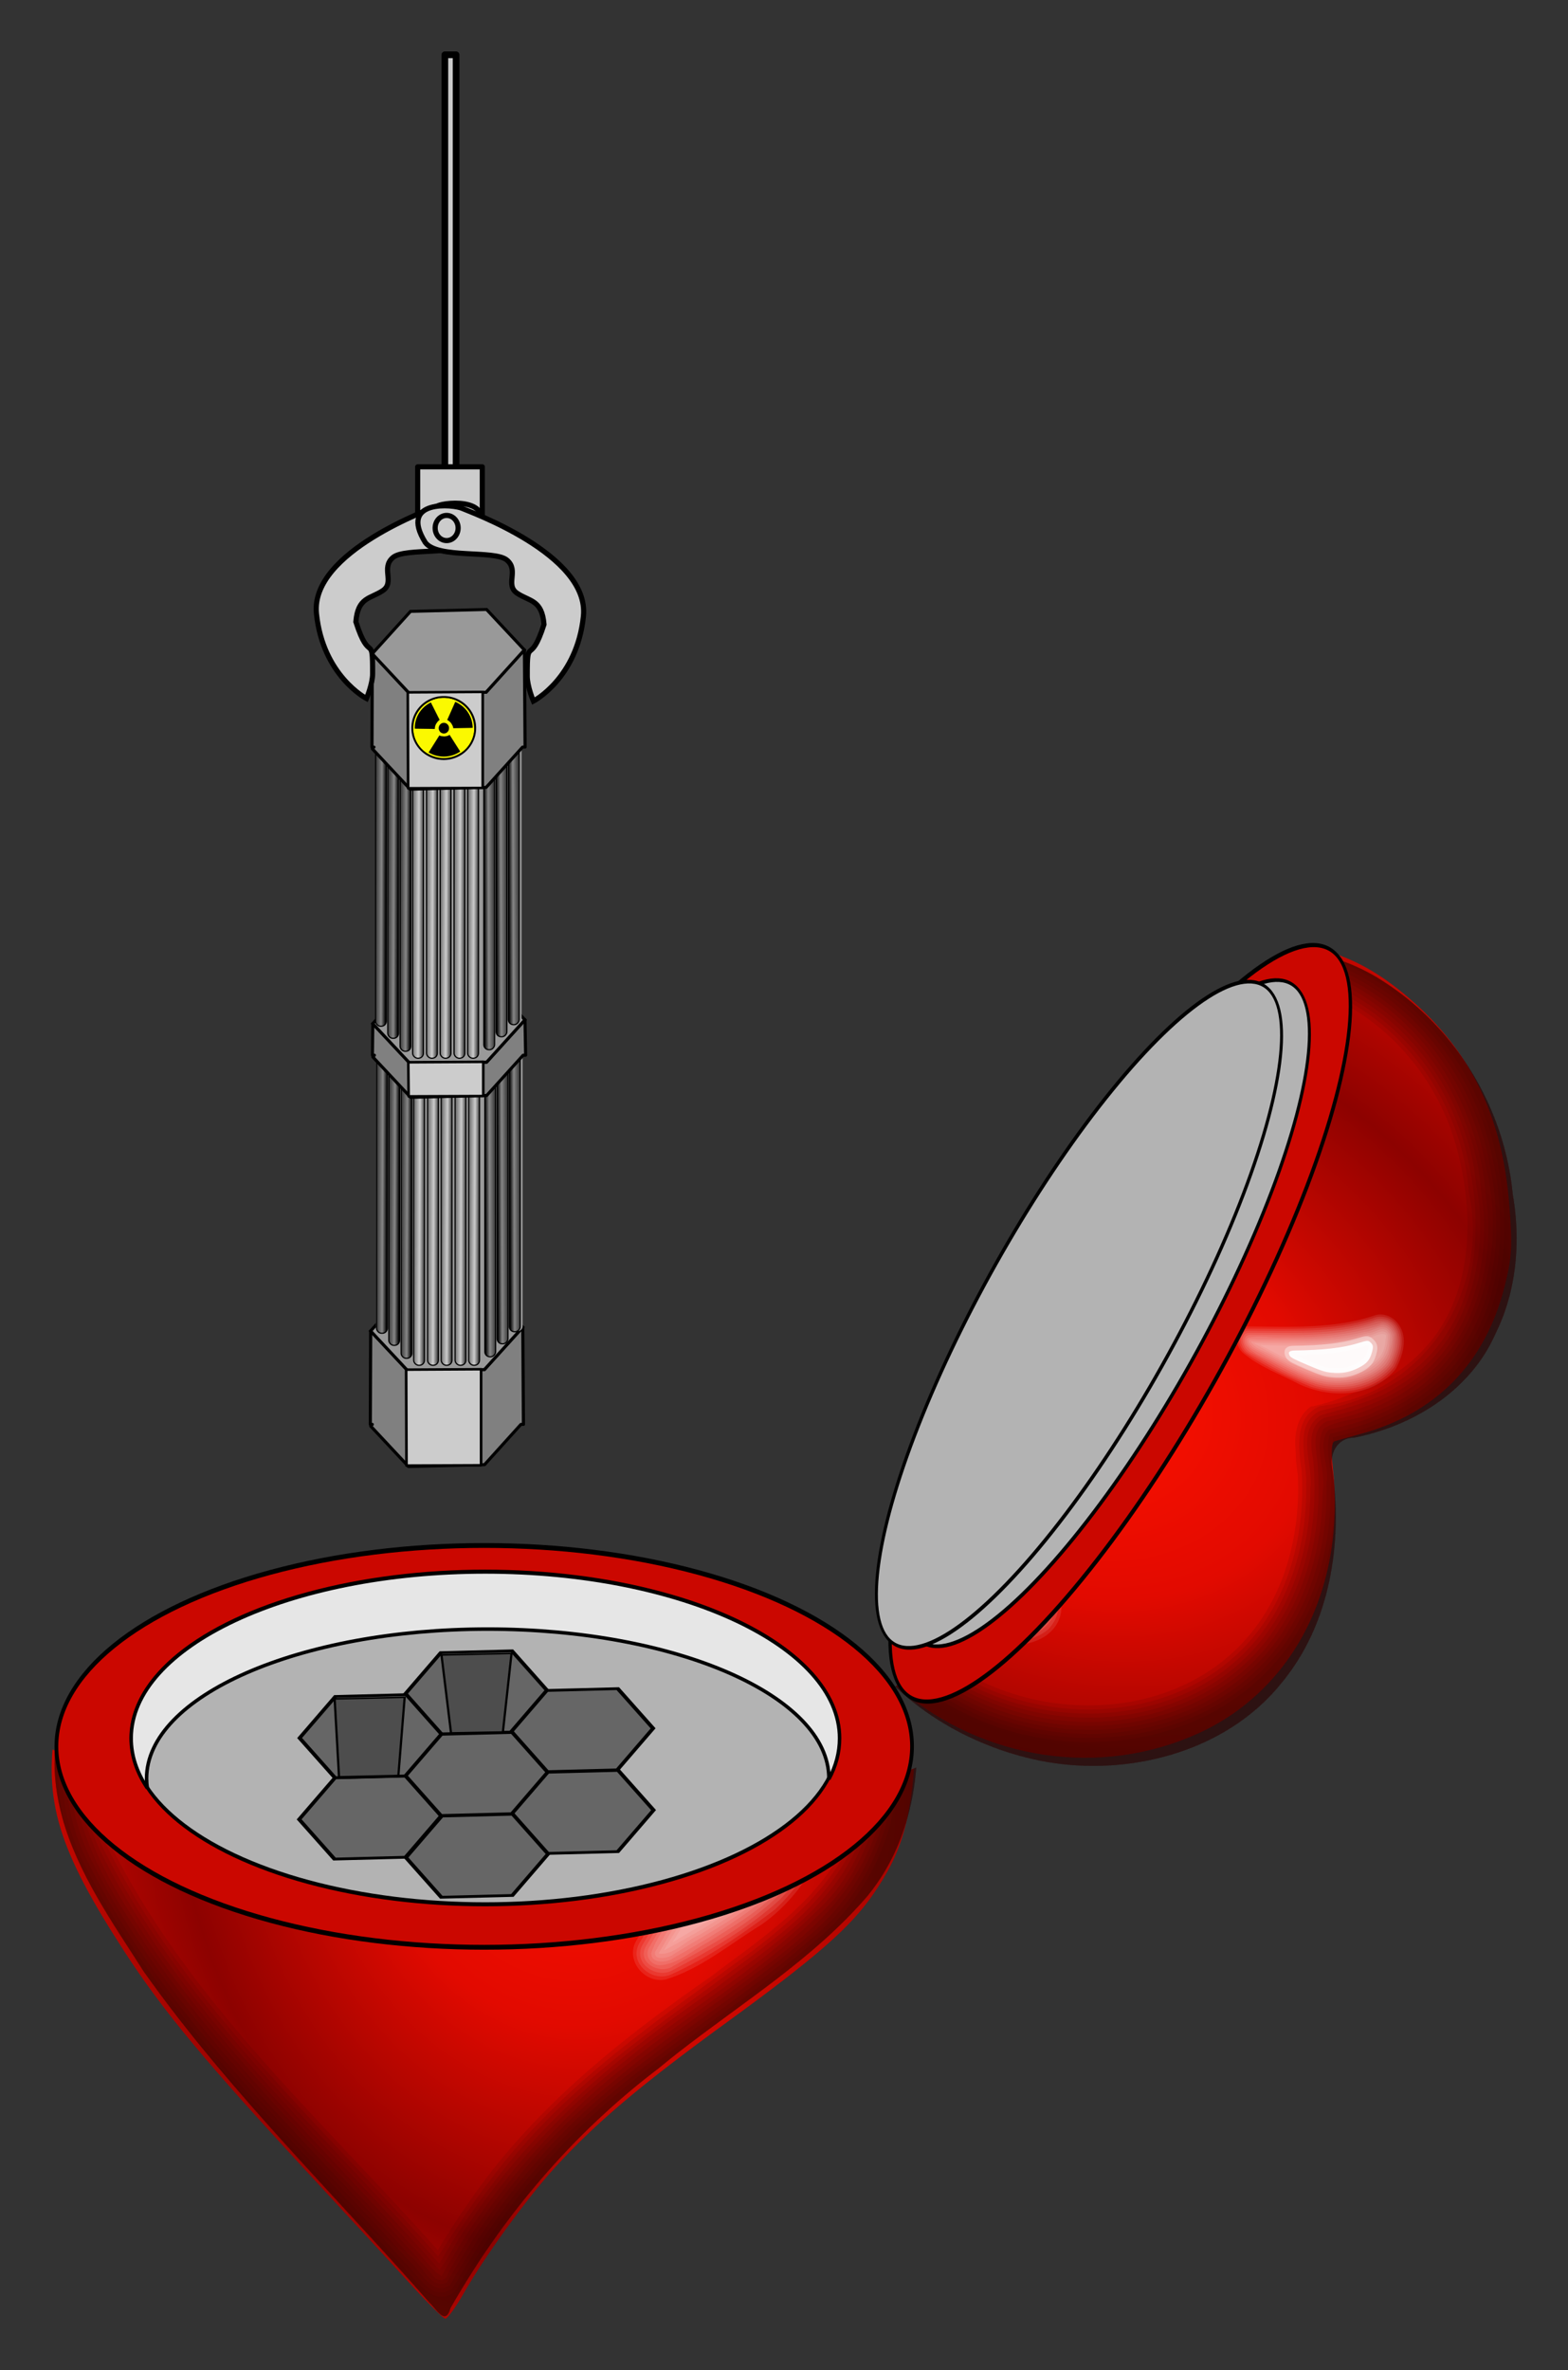<?xml version="1.0" encoding="UTF-8" standalone="no"?>
<!-- Created with Inkscape (http://www.inkscape.org/) -->

<svg
   id="svg2"
   sodipodi:version="0.32"
   inkscape:version="1.1.2 (1:1.1+202202050950+0a00cf5339)"
   width="609.718"
   height="921.524"
   version="1.0"
   sodipodi:docname="atomic_heart.svg"
   xmlns:inkscape="http://www.inkscape.org/namespaces/inkscape"
   xmlns:sodipodi="http://sodipodi.sourceforge.net/DTD/sodipodi-0.dtd"
   xmlns:xlink="http://www.w3.org/1999/xlink"
   xmlns="http://www.w3.org/2000/svg"
   xmlns:svg="http://www.w3.org/2000/svg"
   xmlns:rdf="http://www.w3.org/1999/02/22-rdf-syntax-ns#"
   xmlns:cc="http://creativecommons.org/ns#"
   xmlns:dc="http://purl.org/dc/elements/1.1/">
  <rect width="100%" height="100%" fill="#333333" stroke="none"/>
  <title
     id="title2625">Nuclear / atomic heart</title>
  <g
     id="g1791"
     transform="translate(-56.637,-17.498)">
    <g
       clip-path="url(#clipPath4188)"
       transform="matrix(1.242,0.198,-0.198,1.242,488.744,568.987)"
       id="g4192"
       inkscape:export-filename="C:\Users\jan.helebrant\Downloads\srdce_atom\g6725.png"
       inkscape:export-xdpi="115.62522"
       inkscape:export-ydpi="115.62522">
      <path
         inkscape:connector-curvature="0"
         style="fill:url(#radialGradient4270);fill-opacity:1"
         d="m -172.174,298.092 c -6.289,-5.017 -21.784,-17.245 -34.434,-27.174 -38.199,-29.981 -54.012,-43.821 -68.79,-60.204 -25.1,-27.827 -32.016,-41.981 -32.003,-65.5 0.014,-25.064 8.956,-45.623 28.293,-65.047 9.095,-9.136 11.771,-11.182 20,-15.293 21.923,-10.951 43.638,-9.574 63.715,4.039 3.182,2.158 6.34,4.255 7.018,4.66 0.78,0.466 3.169,-1.343 6.5,-4.923 25.151,-27.033 59.889,-35.605 89.27,-22.03 30.264,13.983 49.763,44.889 49.9,79.094 0.05,12.538 -1.596,20.073 -6.773,31 -5.318,11.224 -14.335,22.069 -38.482,46.287 -23.359,23.427 -35.169,37.13 -45.433,52.713 -7.059,10.718 -17.149,30.592 -21.703,42.75 -1.803,4.812 -3.81,8.75 -4.461,8.75 -0.651,0 -6.329,-4.105 -12.617,-9.122 z"
         id="path4194" />
      <g
         id="g4196">
        <g
           transform="translate(53.677,-18.379)"
           id="g4198">
          <path
             inkscape:connector-curvature="0"
             id="path4200"
             d="m -140.969,130.125 c -2.51,2.226 -1.231,7.39 -2.375,10.656 -3.056,20.468 -10.74,39.84 -18.781,58.875 12.291,-10.511 27.434,-20.839 31.094,-37.594 2.195,-10.207 2.364,-23.538 -7.188,-30.125 -0.849,-0.522 -1.649,-1.841 -2.75,-1.812 z"
             style="opacity:0.1;fill:#ffffff;fill-opacity:1" />
          <path
             inkscape:connector-curvature="0"
             id="path4202"
             d="m -140.562,129 c -4.578,0.197 -2.254,7.114 -3.688,10.062 -2.843,22.148 -11.981,43.325 -20.156,63.5 9.95,-7.492 19.802,-15.426 27.625,-25.188 7.767,-11.279 11.022,-27.049 5.125,-39.812 -2.256,-3.308 -5.386,-6.796 -8.906,-8.562 z"
             style="opacity:0.1;fill:#ffffff;fill-opacity:1" />
          <path
             inkscape:connector-curvature="0"
             id="path4204"
             d="m -141.062,127.906 c -5.263,0.278 -2.78,7.71 -4.281,11 -2.805,22.679 -12.515,43.691 -20.5,64.812 4.49,0.124 7.773,-5.426 11.469,-7.594 11.087,-9.15 22.776,-19.489 25.719,-34.312 2.105,-10.848 1.927,-24.405 -8.031,-31.531 -1.232,-0.813 -2.668,-2.665 -4.375,-2.375 z"
             style="opacity:0.1;fill:#ffffff;fill-opacity:1" />
          <path
             inkscape:connector-curvature="0"
             id="path4206"
             d="m -141.25,126.812 c -6.473,0.493 -3.67,9.368 -5.375,13.469 -3.128,22.032 -12.404,42.523 -20.344,63.094 -0.116,3.236 4.92,0.971 5.938,-0.344 12.335,-10.598 27.41,-20.621 32.281,-36.875 2.947,-10.168 4.051,-22.802 -2.438,-31.812 -2.764,-2.664 -5.827,-7.582 -10.062,-7.531 z"
             style="opacity:0.1;fill:#ffffff;fill-opacity:1" />
          <path
             inkscape:connector-curvature="0"
             id="path4208"
             d="m -141.438,125.719 c -2.858,0.064 -5.072,2.169 -5,5.062 -1.915,19.068 -7.631,37.517 -14.831,55.235 -1.984,6.04 -5.722,11.6 -6.826,17.89 0.288,3.323 5.166,2.397 6.844,0.594 8.975,-7.021 17.86,-14.432 25.492,-22.911 8.427,-10.631 12.096,-24.721 9.615,-38.248 -0.989,-7.513 -6.729,-13.782 -13.107,-17.465 -0.7,-0.21 -1.461,-0.293 -2.188,-0.156 z"
             style="opacity:0.1;fill:#ffffff;fill-opacity:1" />
          <path
             inkscape:connector-curvature="0"
             id="path4210"
             d="m -141.594,124.594 c -3.048,0.247 -5.786,2.245 -5.837,5.511 -1.533,11.7 -3.487,23.439 -7.35,34.707 -3.912,12.807 -9.492,24.961 -14.197,37.414 -1.209,2.794 1.312,5.502 4.166,5.024 5.387,-1.217 9.116,-6.115 13.431,-9.324 9.101,-7.906 18.98,-15.802 23.364,-27.399 4.303,-10.2 5.076,-22.139 1.486,-32.683 -2.534,-5.518 -7.174,-10.325 -12.594,-13.094 -0.8,-0.212 -1.634,-0.301 -2.469,-0.156 z"
             style="opacity:0.1;fill:#ffffff;fill-opacity:1" />
          <path
             inkscape:connector-curvature="0"
             id="path4212"
             d="m -141.719,123.5 c -5.679,0.019 -7.351,5.798 -7.457,10.458 -2.286,23.94 -12.324,46.096 -20.949,68.292 -1.867,5.509 5.877,7.966 9.375,4.594 10.396,-8.197 21.372,-16.488 29.156,-27.25 8.365,-12.575 11.381,-29.735 5.219,-44 -3.345,-5.054 -7.781,-10.894 -14.031,-12.156 -0.438,0.009 -0.879,-0.032 -1.312,0.062 z"
             style="opacity:0.1;fill:#ffffff;fill-opacity:1" />
          <path
             inkscape:connector-curvature="0"
             id="path4214"
             d="m -141.281,122.344 c -5.738,-0.12 -9.023,5.193 -8.844,10.469 -2.228,24.251 -12.307,46.682 -21.094,69.156 -2.019,5.982 5.887,9.663 10.344,6.281 10.612,-7.937 21.159,-16.462 29.43,-26.872 9.224,-13.174 12.598,-31.354 6.038,-46.346 -3.573,-5.272 -8.915,-12.527 -15.875,-12.688 z"
             style="opacity:0.1;fill:#ffffff;fill-opacity:1" />
          <path
             inkscape:connector-curvature="0"
             id="path4216"
             d="m -141.969,121.281 c -5.979,0.213 -9.361,5.839 -9.25,11.375 -2.231,24.267 -12.363,46.676 -21.094,69.094 -2.115,6.373 5.805,11.086 11.094,7.906 10.566,-6.913 19.863,-15.784 28.625,-24.875 11.01,-13.719 15.368,-33.779 8.188,-50.25 -3.729,-5.696 -8.911,-12.253 -16,-13.312 -0.521,0.013 -1.046,-0.04 -1.562,0.062 z"
             style="opacity:0.1;fill:#ffffff;fill-opacity:1" />
          <path
             inkscape:connector-curvature="0"
             id="path4218"
             d="m -141.531,120.125 c -5.991,0.095 -10.565,5.095 -10.625,11 -2.11,24.31 -11.951,47.071 -21,69.469 -2.827,6.55 4.256,13.056 10.656,10.75 10.268,-4.924 17.931,-13.99 26.531,-21.312 14.398,-13.825 20.532,-36.697 12.844,-55.406 -3.802,-6.25 -10.352,-14.629 -18.406,-14.5 z"
             style="opacity:0.1;fill:#ffffff;fill-opacity:1" />
        </g>
        <path
           inkscape:connector-curvature="0"
           id="path4220"
           d="m -89.636,162.042 c 5.557,-5.653 6.914,-7.335 8.556,-10.604 2.639,-5.256 3.642,-9.964 3.384,-15.892 -0.234,-5.388 -1.177,-7.987 -4.047,-11.152 -2.479,-2.735 -3.356,-3.151 -5.108,-2.428 -1.594,0.658 -1.639,0.8 -2.362,7.458 -0.975,8.977 -4.019,20.078 -9.587,34.968 -1.153,3.084 -0.792,4.35 1.246,4.362 1.055,0.006 2.618,-1.319 7.919,-6.712 z"
           style="fill:#ffffff;fill-opacity:0.94;stroke:#fffffe;stroke-width:5;stroke-linecap:round;stroke-linejoin:round;stroke-miterlimit:4;stroke-dasharray:none;stroke-opacity:0.377" />
      </g>
      <g
         id="g4222"
         clip-path="url(#clipPath4689)"
         transform="matrix(1.112,0,0,1.157,151.626,-349.793)">
        <path
           inkscape:connector-curvature="0"
           style="opacity:0.1;fill:#2b0000;fill-opacity:1"
           d="m -239.929,328.871 c -23.144,-0.342 -44.14,13.739 -59.062,30.562 -5.437,4.603 -13.362,2.735 -17.785,-2.234 -15.429,-11.483 -36.861,-14.718 -54.309,-5.923 -15.473,7.24 -27.197,20.644 -35.939,35.039 -13.153,23.364 -14.475,54.627 2.127,76.649 32.447,44.321 79.135,74.505 121.144,108.855 3.695,4.687 3.899,-4.024 5.842,-6.408 13.069,-30.679 33.331,-57.473 57.052,-80.839 16.619,-17.477 36.28,-33.367 46.618,-55.702 13.658,-36.132 -6.829,-80.676 -42.406,-95.281 -7.289,-3.025 -15.288,-4.841 -23.281,-4.719 z m -8.125,10.562 c 34.091,0.335 63.795,29.103 68.312,62.375 3.15,18.29 -2.607,37.509 -15.265,51.018 -21.395,24.822 -48.831,44.409 -65.984,72.924 -7.057,10.776 -12.323,22.692 -17.282,34.433 -4.944,5.481 -11.053,-0.928 -15.1,-4.074 -36.671,-28.554 -77.215,-53.895 -105.618,-91.301 -17.594,-22.388 -15.191,-55.636 0.822,-78.132 11.926,-16.878 29.772,-31.174 51.021,-32.774 14.69,-1.264 29.358,4.559 40.812,13.031 4.844,-3.194 8.483,-8.657 13.608,-11.824 12.742,-9.776 28.515,-15.879 44.673,-15.676 z"
           id="path4224" />
        <path
           inkscape:connector-curvature="0"
           style="opacity:0.1;fill:#2b0000;fill-opacity:1"
           d="m -239.96,327.746 c -23.466,-0.25 -44.503,13.713 -59.688,30.781 -5.074,4.348 -12.371,2.399 -16.461,-2.218 -15.733,-11.728 -37.689,-15.004 -55.414,-6.063 -15.509,7.238 -27.046,20.411 -36,34.625 -13.755,23.841 -15.373,56.091 1.719,78.75 32.093,43.845 78.164,73.934 119.806,107.819 2.461,1.737 5.849,6.577 6.413,0.868 12.718,-32.387 33.372,-61.133 58.107,-85.526 16.931,-17.85 36.983,-34.029 47.893,-56.567 16.078,-40.291 -10.521,-91.143 -52.938,-100.969 -4.37,-0.986 -8.861,-1.593 -13.438,-1.5 z m -7.938,12.812 c 34.112,0.408 63.668,29.795 67.281,63.219 2.594,17.474 -3.28,35.469 -15.234,48.362 -21.408,24.711 -48.89,44.444 -66.081,73.015 -7.001,10.781 -12.388,22.586 -17.216,34.342 -4.979,4.968 -10.307,-2.385 -14.329,-4.873 -36.569,-28.393 -77.046,-53.758 -105.179,-91.26 -17.647,-23.149 -13.75,-57.479 3.906,-79.465 11.879,-15.449 29.183,-28.081 49.195,-28.963 14.153,-0.815 27.889,5.031 38.969,13.156 4.757,-1.553 7.2,-7.154 11.521,-9.731 13.144,-10.966 29.826,-18.1 47.167,-17.801 z"
           id="path4226" />
        <path
           inkscape:connector-curvature="0"
           style="opacity:0.1;fill:#2b0000;fill-opacity:1"
           d="m -239.991,326.652 c -23.73,-0.31 -45.219,13.938 -60.312,30.969 -4.758,4.139 -11.396,2.021 -15.122,-2.212 -16.052,-11.932 -38.313,-15.269 -56.534,-6.194 -15.66,7.268 -27.443,20.684 -36.531,35.094 -13.947,24.271 -15.586,56.884 1.781,79.938 32.84,44.921 80.56,75.648 123.146,110.57 2.191,2.29 3.916,3.238 4.453,-0.745 12.465,-32.111 32.533,-60.712 56.813,-84.858 17.536,-18.646 38.345,-35.13 49.682,-58.467 14.2,-35.207 -3.994,-79.127 -37.283,-96.419 -9.236,-4.899 -19.62,-7.822 -30.092,-7.675 z m -8.062,15 c 34.393,0.379 63.852,30.523 66.562,64.219 2.043,16.984 -4.281,33.978 -15.844,46.312 -21.73,24.667 -49.176,44.643 -66.156,73.375 -6.69,10.495 -11.919,21.809 -16.531,33.25 -4.618,4.095 -9.028,-3.174 -12.763,-5.064 -36.764,-28.611 -77.862,-54.178 -105.745,-92.132 -17.17,-23.653 -12.037,-58.23 6.695,-79.522 12.452,-15.509 31.361,-27.398 51.904,-25.997 11.931,0.704 23.267,5.921 32.69,12.997 5.175,0.198 7.301,-6.372 11.444,-8.654 13.094,-11.423 30.1,-19.042 47.743,-18.784 z"
           id="path4228" />
        <path
           inkscape:connector-curvature="0"
           style="opacity:0.1;fill:#2b0000;fill-opacity:1"
           d="m -240.022,325.527 c -23.948,-0.24 -45.649,13.925 -60.938,31.188 -3.912,3.475 -9.842,2.163 -13,-1.594 -16.132,-12.377 -38.746,-16.263 -57.5,-7.375 -16.31,7.267 -28.601,21.093 -37.969,36 -14.231,24.56 -15.774,57.837 1.812,81.125 32.735,44.919 80.634,75.784 123.329,110.795 1.562,0.522 4.717,5.493 4.921,2.08 12.478,-33.5 33.197,-63.427 58.574,-88.472 17.353,-18.387 38.045,-34.962 49.238,-58.153 11.764,-29.054 1.536,-64.422 -20.919,-85.588 -12.753,-12.086 -29.805,-20.18 -47.55,-20.006 z m -8.031,17.25 c 36.202,0.397 66.394,34.091 65.719,69.812 0.598,17.801 -9.649,33.312 -21.714,45.45 -21.916,22.469 -47.077,42.915 -62.661,70.706 -5.689,9.271 -10.214,19.537 -14.281,29.5 -4.253,2.711 -7.624,-3.998 -11.129,-5.389 -36.43,-28.321 -76.994,-53.647 -104.934,-91.08 -17.502,-23.225 -12.575,-57.851 6.062,-78.938 15.779,-21.4 46.536,-33.398 71.219,-20.156 4.946,1.606 8.401,6.213 13.25,7.625 5.9,-1.112 8.467,-7.961 13.562,-10.812 12.599,-10.253 28.411,-16.97 44.906,-16.719 z"
           id="path4230" />
        <path
           inkscape:connector-curvature="0"
           style="opacity:0.1;fill:#2b0000;fill-opacity:1"
           d="m -240.054,324.433 c -23.843,-0.112 -45.563,13.298 -60.844,30.812 -3.109,3.205 -8.738,3.256 -11.537,-0.398 -14.819,-11.415 -35.369,-16.817 -53.435,-10.318 -14.78,4.333 -26.412,14.927 -35.997,26.497 -17.188,20.318 -24.38,49.58 -16.529,75.272 6.745,19.756 22.129,34.675 36.024,49.786 31.383,30.929 67.739,56.184 101.817,83.942 2.083,1.743 2.074,-1.704 2.617,-2.912 11.583,-30.08 29.334,-57.724 51.967,-80.74 18.125,-19.971 40.177,-37.253 53.573,-60.879 11.063,-21.609 7.938,-48.503 -3.172,-69.546 -12.254,-23.424 -37.309,-41.745 -64.484,-41.516 z m -8,19.438 c 28.578,0.406 54.207,22.155 61.823,49.305 5.428,17.494 3.247,37.979 -8.671,52.338 -13.556,17.821 -31.494,31.68 -46.578,48.095 -17.069,17.894 -30.702,39.044 -39.542,62.043 0.008,2.497 -2.927,2.857 -4.312,1.062 -30.529,-24.009 -63.649,-45.504 -91.308,-73.061 -12.749,-13.392 -27.128,-27.728 -29.543,-46.928 -3.135,-21.715 5.666,-44.071 21.445,-59.011 13.391,-14.846 35,-23.48 54.73,-17.682 7.861,2.056 15.124,6.085 21.458,10.964 5.187,1.983 8.245,-3.719 11.586,-6.516 13.159,-12.421 30.565,-20.855 48.914,-20.609 z"
           id="path4232" />
        <path
           inkscape:connector-curvature="0"
           style="opacity:0.1;fill:#2b0000;fill-opacity:1"
           d="m -240.085,323.308 c -24.053,-0.104 -46.137,13.427 -61.562,31.125 -2.794,2.847 -7.567,2.796 -10.038,-0.396 -15.148,-11.695 -36.058,-17.193 -54.497,-10.575 -14.682,4.31 -26.543,14.781 -36.077,26.329 -18.121,21.072 -25.579,51.789 -16.669,78.423 7.213,19.334 22.438,34.251 36.281,49.156 31.334,30.755 67.544,55.969 101.5,83.594 1.857,1.802 4.12,-0.314 3.875,-2.469 11.611,-30.591 29.542,-58.448 52.488,-81.783 18.193,-19.799 39.914,-37.088 53.387,-60.686 11.394,-22.317 7.993,-49.931 -3.656,-71.531 -12.736,-23.396 -37.745,-41.381 -65.031,-41.188 z m -7.969,21.688 c 26.664,0.39 50.867,19.751 59.434,44.504 6.789,18.09 5.531,40.06 -7.157,55.326 -13.87,18.184 -32.326,32.359 -47.685,49.265 -16.963,18.051 -30.531,39.627 -39.217,62.686 -3.497,-1.328 -6.21,-4.671 -9.442,-6.711 -28.496,-21.922 -58.651,-42.049 -84.125,-67.595 -12.609,-13.265 -26.777,-27.468 -28.889,-46.452 -2.871,-21.203 5.741,-42.87 21.077,-57.413 12.885,-14.302 33.311,-22.79 52.422,-17.86 8.375,1.976 16.034,6.257 22.675,11.281 4.497,1.957 8.434,-1.973 11.059,-5.133 13.216,-13.061 30.916,-22.175 49.847,-21.898 z"
           id="path4234" />
        <path
           inkscape:connector-curvature="0"
           style="opacity:0.1;fill:#2b0000;fill-opacity:1"
           d="m -240.085,322.214 c -24.688,-0.196 -47.038,13.926 -62.906,31.875 -5.12,4.241 -9.083,-2.619 -13.25,-4.562 -16.839,-11.106 -39.277,-13.408 -57.562,-4.344 -16.541,7.601 -29.002,21.757 -38.531,36.938 -14.551,25.131 -16.32,59.138 1.031,83.344 33.296,46.409 82.332,77.758 125.969,113.656 2.106,2.379 7.479,5.992 8.875,1.031 11.524,-32.961 31.971,-62.305 56.48,-86.942 18.127,-19.27 39.913,-36.624 51.52,-60.808 12.772,-31.565 0.818,-70.248 -24.629,-91.907 -12.963,-11.197 -29.684,-18.497 -46.996,-18.28 z m -7.969,23.875 c 37.188,0.45 67.328,37.971 61.781,74.344 -2.905,20.788 -20.071,35.09 -33.987,49.035 -22.635,20.854 -44.191,43.972 -57.199,72.271 -2.278,4.183 -4.141,9.943 -6.095,13.538 -38.066,-30.256 -81.205,-56.094 -110.75,-95.375 -17.522,-23.239 -11.2,-58.045 8.5,-77.844 13.329,-16.281 36.342,-26.349 56.875,-19.406 7.442,1.875 13.786,6.691 20.219,10.625 7.864,2.092 11.638,-7.145 17.211,-10.664 12.186,-10.129 27.492,-16.742 43.445,-16.523 z"
           id="path4236" />
        <path
           inkscape:connector-curvature="0"
           style="opacity:0.1;fill:#2b0000;fill-opacity:1"
           d="m -240.085,321.089 c -25.038,-0.234 -47.774,14.254 -63.938,32.375 -4.662,3.095 -7.657,-3.455 -11.625,-4.875 -17.158,-11.328 -40.048,-13.64 -58.625,-4.406 -16.731,7.664 -29.416,22.03 -39.031,37.406 -14.773,25.514 -16.517,59.938 1.094,84.5 33.361,46.592 82.485,77.92 126.219,113.938 2.465,2.694 8.195,6.252 10.344,1.156 11.576,-33.516 32.491,-63.324 57.35,-88.096 17.938,-19.02 39.402,-36.233 50.869,-60.279 13.088,-32.325 0.644,-71.893 -25.719,-93.844 -13.012,-10.935 -29.732,-18.081 -46.938,-17.875 z m -7.969,26.125 c 33.312,0.358 61.504,31.575 61.281,64.438 0.898,16.58 -8.655,31.328 -19.875,42.656 -22.295,22.958 -47.914,43.719 -63.906,72.156 -5.108,8.707 -9.621,17.77 -13.344,27.125 -37.439,-29.566 -79.434,-55.09 -108.75,-93.25 -16.283,-20.683 -13.079,-51.494 2.594,-71.625 11.025,-14.578 27.287,-26.887 46.219,-27.188 12.484,-0.297 24.379,5.292 34.125,12.594 8.008,3.169 12.881,-6.08 18.125,-9.969 12.069,-10.341 27.519,-17.182 43.531,-16.938 z"
           id="path4238" />
        <path
           inkscape:connector-curvature="0"
           style="opacity:0.1;fill:#2b0000;fill-opacity:1"
           d="m -239.21,319.964 c -25.603,-0.508 -48.95,14.049 -65.562,32.656 -4.2,2.242 -6.574,-3.953 -10.312,-5 -17.17,-11.257 -39.921,-13.769 -58.656,-4.938 -17.438,7.738 -30.696,22.504 -40.531,38.375 -14.971,25.86 -16.711,60.758 1.156,85.656 31.043,43.533 76.191,73.787 117.379,106.899 5.606,3.337 9.732,9.886 16.215,11.351 6.225,-0.203 5.378,-8.111 8.062,-11.969 12.471,-30.995 32.592,-58.158 56.275,-81.522 17.491,-18.25 37.807,-35.061 48.787,-58.259 13.744,-34.105 -0.265,-75.873 -29.188,-97.594 -12.457,-9.56 -27.853,-15.573 -43.625,-15.656 z m -8.875,28.344 c 33.509,0.481 61.292,32.178 60.219,65.094 0.358,17.862 -11.57,32.279 -23.531,44.312 -22.712,22.118 -47.239,43.725 -62.375,72.125 -4.042,6.955 -7.476,14.914 -10.75,21.875 -37.239,-29.43 -78.898,-54.609 -107.795,-92.848 -17.523,-23.046 -10.64,-57.675 9.608,-76.777 17.076,-21.922 51.317,-25.892 72.062,-7.156 7.031,3.458 12.983,-3.006 17.25,-7.719 12.371,-11.398 28.278,-19.095 45.312,-18.906 z"
           id="path4240" />
        <path
           inkscape:connector-curvature="0"
           style="opacity:0.1;fill:#2b0000;fill-opacity:1"
           d="m -240.085,318.871 c -25.503,-0.226 -48.733,14.287 -65.344,32.844 -3.297,1.493 -5.252,-3.82 -8.372,-4.573 -17.561,-11.826 -41.03,-14.613 -60.409,-5.458 -17.897,7.941 -31.625,23.256 -41.538,39.724 -14.712,26.117 -16.198,60.975 1.725,85.964 31.351,43.909 76.845,74.305 118.38,107.74 5.703,3.226 9.833,10.454 16.745,10.978 7.027,-1.176 6.116,-10.137 9.406,-14.938 12.618,-30.345 32.475,-56.651 55.788,-79.611 17.403,-18.049 37.453,-34.814 48.337,-57.92 14.066,-34.852 -0.491,-77.602 -30.327,-99.48 -12.72,-9.502 -28.399,-15.454 -44.391,-15.27 z m -7.969,30.562 c 34.616,0.465 62.815,34.998 58.719,68.875 -2.056,20.297 -18.995,34.485 -32.513,48.096 -22.342,20.581 -43.827,43.192 -57.144,70.904 -2.123,4.186 -4.086,8.447 -5.875,12.781 -36.537,-28.742 -77.509,-54 -106,-91.031 -14.834,-18.799 -12.833,-46.643 0.344,-65.844 11.238,-16.438 29.424,-30.823 50.185,-29.337 10.986,0.505 21.025,5.965 29.721,12.274 7.744,3.398 14.004,-3.795 18.714,-8.792 11.966,-10.803 27.538,-18.202 43.849,-17.927 z"
           id="path4242" />
      </g>
      <g
         id="g4244"
         transform="matrix(0.221,-0.574,0.465,0.218,-256.382,8.553)">
        <g
           id="g4246"
           transform="translate(53.677,-18.379)">
          <path
             inkscape:connector-curvature="0"
             style="opacity:0.1;fill:#ffffff;fill-opacity:1"
             d="m -140.969,130.125 c -2.51,2.226 -1.231,7.39 -2.375,10.656 -3.056,20.468 -10.74,39.84 -18.781,58.875 12.291,-10.511 27.434,-20.839 31.094,-37.594 2.195,-10.207 2.364,-23.538 -7.188,-30.125 -0.849,-0.522 -1.649,-1.841 -2.75,-1.812 z"
             id="path4248" />
          <path
             inkscape:connector-curvature="0"
             style="opacity:0.1;fill:#ffffff;fill-opacity:1"
             d="m -140.562,129 c -4.578,0.197 -2.254,7.114 -3.688,10.062 -2.843,22.148 -11.981,43.325 -20.156,63.5 9.95,-7.492 19.802,-15.426 27.625,-25.188 7.767,-11.279 11.022,-27.049 5.125,-39.812 -2.256,-3.308 -5.386,-6.796 -8.906,-8.562 z"
             id="path4250" />
          <path
             inkscape:connector-curvature="0"
             style="opacity:0.1;fill:#ffffff;fill-opacity:1"
             d="m -141.062,127.906 c -5.263,0.278 -2.78,7.71 -4.281,11 -2.805,22.679 -12.515,43.691 -20.5,64.812 4.49,0.124 7.773,-5.426 11.469,-7.594 11.087,-9.15 22.776,-19.489 25.719,-34.312 2.105,-10.848 1.927,-24.405 -8.031,-31.531 -1.232,-0.813 -2.668,-2.665 -4.375,-2.375 z"
             id="path4252" />
          <path
             inkscape:connector-curvature="0"
             style="opacity:0.1;fill:#ffffff;fill-opacity:1"
             d="m -141.25,126.812 c -6.473,0.493 -3.67,9.368 -5.375,13.469 -3.128,22.032 -12.404,42.523 -20.344,63.094 -0.116,3.236 4.92,0.971 5.938,-0.344 12.335,-10.598 27.41,-20.621 32.281,-36.875 2.947,-10.168 4.051,-22.802 -2.438,-31.812 -2.764,-2.664 -5.827,-7.582 -10.062,-7.531 z"
             id="path4254" />
          <path
             inkscape:connector-curvature="0"
             style="opacity:0.1;fill:#ffffff;fill-opacity:1"
             d="m -141.438,125.719 c -2.858,0.064 -5.072,2.169 -5,5.062 -1.915,19.068 -7.631,37.517 -14.831,55.235 -1.984,6.04 -5.722,11.6 -6.826,17.89 0.288,3.323 5.166,2.397 6.844,0.594 8.975,-7.021 17.86,-14.432 25.492,-22.911 8.427,-10.631 12.096,-24.721 9.615,-38.248 -0.989,-7.513 -6.729,-13.782 -13.107,-17.465 -0.7,-0.21 -1.461,-0.293 -2.188,-0.156 z"
             id="path4256" />
          <path
             inkscape:connector-curvature="0"
             style="opacity:0.1;fill:#ffffff;fill-opacity:1"
             d="m -141.594,124.594 c -3.048,0.247 -5.786,2.245 -5.837,5.511 -1.533,11.7 -3.487,23.439 -7.35,34.707 -3.912,12.807 -9.492,24.961 -14.197,37.414 -1.209,2.794 1.312,5.502 4.166,5.024 5.387,-1.217 9.116,-6.115 13.431,-9.324 9.101,-7.906 18.98,-15.802 23.364,-27.399 4.303,-10.2 5.076,-22.139 1.486,-32.683 -2.534,-5.518 -7.174,-10.325 -12.594,-13.094 -0.8,-0.212 -1.634,-0.301 -2.469,-0.156 z"
             id="path4258" />
          <path
             inkscape:connector-curvature="0"
             style="opacity:0.1;fill:#ffffff;fill-opacity:1"
             d="m -141.719,123.5 c -5.679,0.019 -7.351,5.798 -7.457,10.458 -2.286,23.94 -12.324,46.096 -20.949,68.292 -1.867,5.509 5.877,7.966 9.375,4.594 10.396,-8.197 21.372,-16.488 29.156,-27.25 8.365,-12.575 11.381,-29.735 5.219,-44 -3.345,-5.054 -7.781,-10.894 -14.031,-12.156 -0.438,0.009 -0.879,-0.032 -1.312,0.062 z"
             id="path4260" />
          <path
             inkscape:connector-curvature="0"
             style="opacity:0.1;fill:#ffffff;fill-opacity:1"
             d="m -141.281,122.344 c -5.738,-0.12 -9.023,5.193 -8.844,10.469 -2.228,24.251 -12.307,46.682 -21.094,69.156 -2.019,5.982 5.887,9.663 10.344,6.281 10.612,-7.937 21.159,-16.462 29.43,-26.872 9.224,-13.174 12.598,-31.354 6.038,-46.346 -3.573,-5.272 -8.915,-12.527 -15.875,-12.688 z"
             id="path4262" />
          <path
             inkscape:connector-curvature="0"
             style="opacity:0.1;fill:#ffffff;fill-opacity:1"
             d="m -141.969,121.281 c -5.979,0.213 -9.361,5.839 -9.25,11.375 -2.231,24.267 -12.363,46.676 -21.094,69.094 -2.115,6.373 5.805,11.086 11.094,7.906 10.566,-6.913 19.863,-15.784 28.625,-24.875 11.01,-13.719 15.368,-33.779 8.188,-50.25 -3.729,-5.696 -8.911,-12.253 -16,-13.312 -0.521,0.013 -1.046,-0.04 -1.562,0.062 z"
             id="path4264" />
          <path
             inkscape:connector-curvature="0"
             style="opacity:0.1;fill:#ffffff;fill-opacity:1"
             d="m -141.531,120.125 c -5.991,0.095 -10.565,5.095 -10.625,11 -2.11,24.31 -11.951,47.071 -21,69.469 -2.827,6.55 4.256,13.056 10.656,10.75 10.268,-4.924 17.931,-13.99 26.531,-21.312 14.398,-13.825 20.532,-36.697 12.844,-55.406 -3.802,-6.25 -10.352,-14.629 -18.406,-14.5 z"
             id="path4266" />
        </g>
        <path
           inkscape:connector-curvature="0"
           style="fill:#ffffff;fill-opacity:0.94;stroke:#fffffe;stroke-width:5;stroke-linecap:round;stroke-linejoin:round;stroke-miterlimit:4;stroke-dasharray:none;stroke-opacity:0.377"
           d="m -89.636,162.042 c 5.557,-5.653 6.914,-7.335 8.556,-10.604 2.639,-5.256 3.642,-9.964 3.384,-15.892 -0.234,-5.388 -1.177,-7.987 -4.047,-11.152 -2.479,-2.735 -3.356,-3.151 -5.108,-2.428 -1.594,0.658 -1.639,0.8 -2.362,7.458 -0.975,8.977 -4.019,20.078 -9.587,34.968 -1.153,3.084 -0.792,4.35 1.246,4.362 1.055,0.006 2.618,-1.319 7.919,-6.712 z"
           id="path4268" />
      </g>
    </g>
    <ellipse
       style="fill:#cb0700;fill-opacity:1;stroke:#000000;stroke-width:2;stroke-linecap:butt;stroke-linejoin:miter;stroke-miterlimit:4;stroke-dasharray:none;stroke-dashoffset:0;stroke-opacity:1"
       id="path4276"
       transform="matrix(0.724,0,0,0.941,132.57,207.664)"
       inkscape:export-filename="C:\Users\jan.helebrant\Downloads\srdce_atom\g6725.png"
       inkscape:export-xdpi="115.62522"
       inkscape:export-ydpi="115.62522"
       cx="155.185"
       cy="519.439"
       rx="229.771"
       ry="83.006" />
    <ellipse
       transform="matrix(0.599,0,0,0.779,152.338,288.541)"
       id="path5046"
       style="fill:#b3b3b3;fill-opacity:1;stroke:#000000;stroke-width:2;stroke-linecap:butt;stroke-linejoin:miter;stroke-miterlimit:4;stroke-dasharray:none;stroke-dashoffset:0;stroke-opacity:1"
       inkscape:export-filename="C:\Users\jan.helebrant\Downloads\srdce_atom\g6725.png"
       inkscape:export-xdpi="115.62522"
       inkscape:export-ydpi="115.62522"
       cx="155.185"
       cy="519.439"
       rx="229.771"
       ry="83.006" />
    <g
       id="g5385"
       transform="translate(-33.684,-24.06)"
       inkscape:export-filename="C:\Users\jan.helebrant\Downloads\srdce_atom\g6725.png"
       inkscape:export-xdpi="115.62522"
       inkscape:export-ydpi="115.62522">
      <g
         clip-path="url(#clipPath5376)"
         id="g5282"
         transform="matrix(-0.819,0.954,-0.954,-0.819,525.109,841.895)">
        <path
           id="path5284"
           d="m -172.174,298.092 c -6.289,-5.017 -21.784,-17.245 -34.434,-27.174 -38.199,-29.981 -54.012,-43.821 -68.79,-60.204 -25.1,-27.827 -32.016,-41.981 -32.003,-65.5 0.014,-25.064 8.956,-45.623 28.293,-65.047 9.095,-9.136 11.771,-11.182 20,-15.293 21.923,-10.951 43.638,-9.574 63.715,4.039 3.182,2.158 6.34,4.255 7.018,4.66 0.78,0.466 3.169,-1.343 6.5,-4.923 25.151,-27.033 59.889,-35.605 89.27,-22.03 30.264,13.983 49.763,44.889 49.9,79.094 0.05,12.538 -1.596,20.073 -6.773,31 -5.318,11.224 -14.335,22.069 -38.482,46.287 -23.359,23.427 -35.169,37.13 -45.433,52.713 -7.059,10.718 -17.149,30.592 -21.703,42.75 -1.803,4.812 -3.81,8.75 -4.461,8.75 -0.651,0 -6.329,-4.105 -12.617,-9.122 z"
           style="fill:url(#radialGradient5427);fill-opacity:1"
           inkscape:connector-curvature="0" />
        <g
           id="g5286">
          <g
             id="g5288"
             transform="translate(53.677,-18.379)">
            <path
               style="opacity:0.1;fill:#ffffff;fill-opacity:1"
               d="m -140.969,130.125 c -2.51,2.226 -1.231,7.39 -2.375,10.656 -3.056,20.468 -10.74,39.84 -18.781,58.875 12.291,-10.511 27.434,-20.839 31.094,-37.594 2.195,-10.207 2.364,-23.538 -7.188,-30.125 -0.849,-0.522 -1.649,-1.841 -2.75,-1.812 z"
               id="path5290"
               inkscape:connector-curvature="0" />
            <path
               style="opacity:0.1;fill:#ffffff;fill-opacity:1"
               d="m -140.562,129 c -4.578,0.197 -2.254,7.114 -3.688,10.062 -2.843,22.148 -11.981,43.325 -20.156,63.5 9.95,-7.492 19.802,-15.426 27.625,-25.188 7.767,-11.279 11.022,-27.049 5.125,-39.812 -2.256,-3.308 -5.386,-6.796 -8.906,-8.562 z"
               id="path5292"
               inkscape:connector-curvature="0" />
            <path
               style="opacity:0.1;fill:#ffffff;fill-opacity:1"
               d="m -141.062,127.906 c -5.263,0.278 -2.78,7.71 -4.281,11 -2.805,22.679 -12.515,43.691 -20.5,64.812 4.49,0.124 7.773,-5.426 11.469,-7.594 11.087,-9.15 22.776,-19.489 25.719,-34.312 2.105,-10.848 1.927,-24.405 -8.031,-31.531 -1.232,-0.813 -2.668,-2.665 -4.375,-2.375 z"
               id="path5294"
               inkscape:connector-curvature="0" />
            <path
               style="opacity:0.1;fill:#ffffff;fill-opacity:1"
               d="m -141.25,126.812 c -6.473,0.493 -3.67,9.368 -5.375,13.469 -3.128,22.032 -12.404,42.523 -20.344,63.094 -0.116,3.236 4.92,0.971 5.938,-0.344 12.335,-10.598 27.41,-20.621 32.281,-36.875 2.947,-10.168 4.051,-22.802 -2.438,-31.812 -2.764,-2.664 -5.827,-7.582 -10.062,-7.531 z"
               id="path5296"
               inkscape:connector-curvature="0" />
            <path
               style="opacity:0.1;fill:#ffffff;fill-opacity:1"
               d="m -141.438,125.719 c -2.858,0.064 -5.072,2.169 -5,5.062 -1.915,19.068 -7.631,37.517 -14.831,55.235 -1.984,6.04 -5.722,11.6 -6.826,17.89 0.288,3.323 5.166,2.397 6.844,0.594 8.975,-7.021 17.86,-14.432 25.492,-22.911 8.427,-10.631 12.096,-24.721 9.615,-38.248 -0.989,-7.513 -6.729,-13.782 -13.107,-17.465 -0.7,-0.21 -1.461,-0.293 -2.188,-0.156 z"
               id="path5298"
               inkscape:connector-curvature="0" />
            <path
               style="opacity:0.1;fill:#ffffff;fill-opacity:1"
               d="m -141.594,124.594 c -3.048,0.247 -5.786,2.245 -5.837,5.511 -1.533,11.7 -3.487,23.439 -7.35,34.707 -3.912,12.807 -9.492,24.961 -14.197,37.414 -1.209,2.794 1.312,5.502 4.166,5.024 5.387,-1.217 9.116,-6.115 13.431,-9.324 9.101,-7.906 18.98,-15.802 23.364,-27.399 4.303,-10.2 5.076,-22.139 1.486,-32.683 -2.534,-5.518 -7.174,-10.325 -12.594,-13.094 -0.8,-0.212 -1.634,-0.301 -2.469,-0.156 z"
               id="path5300"
               inkscape:connector-curvature="0" />
            <path
               style="opacity:0.1;fill:#ffffff;fill-opacity:1"
               d="m -141.719,123.5 c -5.679,0.019 -7.351,5.798 -7.457,10.458 -2.286,23.94 -12.324,46.096 -20.949,68.292 -1.867,5.509 5.877,7.966 9.375,4.594 10.396,-8.197 21.372,-16.488 29.156,-27.25 8.365,-12.575 11.381,-29.735 5.219,-44 -3.345,-5.054 -7.781,-10.894 -14.031,-12.156 -0.438,0.009 -0.879,-0.032 -1.312,0.062 z"
               id="path5302"
               inkscape:connector-curvature="0" />
            <path
               style="opacity:0.1;fill:#ffffff;fill-opacity:1"
               d="m -141.281,122.344 c -5.738,-0.12 -9.023,5.193 -8.844,10.469 -2.228,24.251 -12.307,46.682 -21.094,69.156 -2.019,5.982 5.887,9.663 10.344,6.281 10.612,-7.937 21.159,-16.462 29.43,-26.872 9.224,-13.174 12.598,-31.354 6.038,-46.346 -3.573,-5.272 -8.915,-12.527 -15.875,-12.688 z"
               id="path5304"
               inkscape:connector-curvature="0" />
            <path
               style="opacity:0.1;fill:#ffffff;fill-opacity:1"
               d="m -141.969,121.281 c -5.979,0.213 -9.361,5.839 -9.25,11.375 -2.231,24.267 -12.363,46.676 -21.094,69.094 -2.115,6.373 5.805,11.086 11.094,7.906 10.566,-6.913 19.863,-15.784 28.625,-24.875 11.01,-13.719 15.368,-33.779 8.188,-50.25 -3.729,-5.696 -8.911,-12.253 -16,-13.312 -0.521,0.013 -1.046,-0.04 -1.562,0.062 z"
               id="path5306"
               inkscape:connector-curvature="0" />
            <path
               style="opacity:0.1;fill:#ffffff;fill-opacity:1"
               d="m -141.531,120.125 c -5.991,0.095 -10.565,5.095 -10.625,11 -2.11,24.31 -11.951,47.071 -21,69.469 -2.827,6.55 4.256,13.056 10.656,10.75 10.268,-4.924 17.931,-13.99 26.531,-21.312 14.398,-13.825 20.532,-36.697 12.844,-55.406 -3.802,-6.25 -10.352,-14.629 -18.406,-14.5 z"
               id="path5308"
               inkscape:connector-curvature="0" />
          </g>
          <path
             style="fill:#ffffff;fill-opacity:0.94;stroke:#fffffe;stroke-width:5;stroke-linecap:round;stroke-linejoin:round;stroke-miterlimit:4;stroke-dasharray:none;stroke-opacity:0.377"
             d="m -89.636,162.042 c 5.557,-5.653 6.914,-7.335 8.556,-10.604 2.639,-5.256 3.642,-9.964 3.384,-15.892 -0.234,-5.388 -1.177,-7.987 -4.047,-11.152 -2.479,-2.735 -3.356,-3.151 -5.108,-2.428 -1.594,0.658 -1.639,0.8 -2.362,7.458 -0.975,8.977 -4.019,20.078 -9.587,34.968 -1.153,3.084 -0.792,4.35 1.246,4.362 1.055,0.006 2.618,-1.319 7.919,-6.712 z"
             id="path5310"
             inkscape:connector-curvature="0" />
        </g>
        <g
           transform="matrix(1.112,0,0,1.157,151.626,-349.793)"
           clip-path="url(#clipPath4689)"
           id="g5312">
          <path
             id="path5314"
             d="m -239.929,328.871 c -23.144,-0.342 -44.14,13.739 -59.062,30.562 -5.437,4.603 -13.362,2.735 -17.785,-2.234 -15.429,-11.483 -36.861,-14.718 -54.309,-5.923 -15.473,7.24 -27.197,20.644 -35.939,35.039 -13.153,23.364 -14.475,54.627 2.127,76.649 32.447,44.321 79.135,74.505 121.144,108.855 3.695,4.687 3.899,-4.024 5.842,-6.408 13.069,-30.679 33.331,-57.473 57.052,-80.839 16.619,-17.477 36.28,-33.367 46.618,-55.702 13.658,-36.132 -6.829,-80.676 -42.406,-95.281 -7.289,-3.025 -15.288,-4.841 -23.281,-4.719 z m -8.125,10.562 c 34.091,0.335 63.795,29.103 68.312,62.375 3.15,18.29 -2.607,37.509 -15.265,51.018 -21.395,24.822 -48.831,44.409 -65.984,72.924 -7.057,10.776 -12.323,22.692 -17.282,34.433 -4.944,5.481 -11.053,-0.928 -15.1,-4.074 -36.671,-28.554 -77.215,-53.895 -105.618,-91.301 -17.594,-22.388 -15.191,-55.636 0.822,-78.132 11.926,-16.878 29.772,-31.174 51.021,-32.774 14.69,-1.264 29.358,4.559 40.812,13.031 4.844,-3.194 8.483,-8.657 13.608,-11.824 12.742,-9.776 28.515,-15.879 44.673,-15.676 z"
             style="opacity:0.1;fill:#2b0000;fill-opacity:1"
             inkscape:connector-curvature="0" />
          <path
             id="path5316"
             d="m -239.96,327.746 c -23.466,-0.25 -44.503,13.713 -59.688,30.781 -5.074,4.348 -12.371,2.399 -16.461,-2.218 -15.733,-11.728 -37.689,-15.004 -55.414,-6.063 -15.509,7.238 -27.046,20.411 -36,34.625 -13.755,23.841 -15.373,56.091 1.719,78.75 32.093,43.845 78.164,73.934 119.806,107.819 2.461,1.737 5.849,6.577 6.413,0.868 12.718,-32.387 33.372,-61.133 58.107,-85.526 16.931,-17.85 36.983,-34.029 47.893,-56.567 16.078,-40.291 -10.521,-91.143 -52.938,-100.969 -4.37,-0.986 -8.861,-1.593 -13.438,-1.5 z m -7.938,12.812 c 34.112,0.408 63.668,29.795 67.281,63.219 2.594,17.474 -3.28,35.469 -15.234,48.362 -21.408,24.711 -48.89,44.444 -66.081,73.015 -7.001,10.781 -12.388,22.586 -17.216,34.342 -4.979,4.968 -10.307,-2.385 -14.329,-4.873 -36.569,-28.393 -77.046,-53.758 -105.179,-91.26 -17.647,-23.149 -13.75,-57.479 3.906,-79.465 11.879,-15.449 29.183,-28.081 49.195,-28.963 14.153,-0.815 27.889,5.031 38.969,13.156 4.757,-1.553 7.2,-7.154 11.521,-9.731 13.144,-10.966 29.826,-18.1 47.167,-17.801 z"
             style="opacity:0.1;fill:#2b0000;fill-opacity:1"
             inkscape:connector-curvature="0" />
          <path
             id="path5318"
             d="m -239.991,326.652 c -23.73,-0.31 -45.219,13.938 -60.312,30.969 -4.758,4.139 -11.396,2.021 -15.122,-2.212 -16.052,-11.932 -38.313,-15.269 -56.534,-6.194 -15.66,7.268 -27.443,20.684 -36.531,35.094 -13.947,24.271 -15.586,56.884 1.781,79.938 32.84,44.921 80.56,75.648 123.146,110.57 2.191,2.29 3.916,3.238 4.453,-0.745 12.465,-32.111 32.533,-60.712 56.813,-84.858 17.536,-18.646 38.345,-35.13 49.682,-58.467 14.2,-35.207 -3.994,-79.127 -37.283,-96.419 -9.236,-4.899 -19.62,-7.822 -30.092,-7.675 z m -8.062,15 c 34.393,0.379 63.852,30.523 66.562,64.219 2.043,16.984 -4.281,33.978 -15.844,46.312 -21.73,24.667 -49.176,44.643 -66.156,73.375 -6.69,10.495 -11.919,21.809 -16.531,33.25 -4.618,4.095 -9.028,-3.174 -12.763,-5.064 -36.764,-28.611 -77.862,-54.178 -105.745,-92.132 -17.17,-23.653 -12.037,-58.23 6.695,-79.522 12.452,-15.509 31.361,-27.398 51.904,-25.997 11.931,0.704 23.267,5.921 32.69,12.997 5.175,0.198 7.301,-6.372 11.444,-8.654 13.094,-11.423 30.1,-19.042 47.743,-18.784 z"
             style="opacity:0.1;fill:#2b0000;fill-opacity:1"
             inkscape:connector-curvature="0" />
          <path
             id="path5320"
             d="m -240.022,325.527 c -23.948,-0.24 -45.649,13.925 -60.938,31.188 -3.912,3.475 -9.842,2.163 -13,-1.594 -16.132,-12.377 -38.746,-16.263 -57.5,-7.375 -16.31,7.267 -28.601,21.093 -37.969,36 -14.231,24.56 -15.774,57.837 1.812,81.125 32.735,44.919 80.634,75.784 123.329,110.795 1.562,0.522 4.717,5.493 4.921,2.08 12.478,-33.5 33.197,-63.427 58.574,-88.472 17.353,-18.387 38.045,-34.962 49.238,-58.153 11.764,-29.054 1.536,-64.422 -20.919,-85.588 -12.753,-12.086 -29.805,-20.18 -47.55,-20.006 z m -8.031,17.25 c 36.202,0.397 66.394,34.091 65.719,69.812 0.598,17.801 -9.649,33.312 -21.714,45.45 -21.916,22.469 -47.077,42.915 -62.661,70.706 -5.689,9.271 -10.214,19.537 -14.281,29.5 -4.253,2.711 -7.624,-3.998 -11.129,-5.389 -36.43,-28.321 -76.994,-53.647 -104.934,-91.08 -17.502,-23.225 -12.575,-57.851 6.062,-78.938 15.779,-21.4 46.536,-33.398 71.219,-20.156 4.946,1.606 8.401,6.213 13.25,7.625 5.9,-1.112 8.467,-7.961 13.562,-10.812 12.599,-10.253 28.411,-16.97 44.906,-16.719 z"
             style="opacity:0.1;fill:#2b0000;fill-opacity:1"
             inkscape:connector-curvature="0" />
          <path
             id="path5322"
             d="m -240.054,324.433 c -23.843,-0.112 -45.563,13.298 -60.844,30.812 -3.109,3.205 -8.738,3.256 -11.537,-0.398 -14.819,-11.415 -35.369,-16.817 -53.435,-10.318 -14.78,4.333 -26.412,14.927 -35.997,26.497 -17.188,20.318 -24.38,49.58 -16.529,75.272 6.745,19.756 22.129,34.675 36.024,49.786 31.383,30.929 67.739,56.184 101.817,83.942 2.083,1.743 2.074,-1.704 2.617,-2.912 11.583,-30.08 29.334,-57.724 51.967,-80.74 18.125,-19.971 40.177,-37.253 53.573,-60.879 11.063,-21.609 7.938,-48.503 -3.172,-69.546 -12.254,-23.424 -37.309,-41.745 -64.484,-41.516 z m -8,19.438 c 28.578,0.406 54.207,22.155 61.823,49.305 5.428,17.494 3.247,37.979 -8.671,52.338 -13.556,17.821 -31.494,31.68 -46.578,48.095 -17.069,17.894 -30.702,39.044 -39.542,62.043 0.008,2.497 -2.927,2.857 -4.312,1.062 -30.529,-24.009 -63.649,-45.504 -91.308,-73.061 -12.749,-13.392 -27.128,-27.728 -29.543,-46.928 -3.135,-21.715 5.666,-44.071 21.445,-59.011 13.391,-14.846 35,-23.48 54.73,-17.682 7.861,2.056 15.124,6.085 21.458,10.964 5.187,1.983 8.245,-3.719 11.586,-6.516 13.159,-12.421 30.565,-20.855 48.914,-20.609 z"
             style="opacity:0.1;fill:#2b0000;fill-opacity:1"
             inkscape:connector-curvature="0" />
          <path
             id="path5324"
             d="m -240.085,323.308 c -24.053,-0.104 -46.137,13.427 -61.562,31.125 -2.794,2.847 -7.567,2.796 -10.038,-0.396 -15.148,-11.695 -36.058,-17.193 -54.497,-10.575 -14.682,4.31 -26.543,14.781 -36.077,26.329 -18.121,21.072 -25.579,51.789 -16.669,78.423 7.213,19.334 22.438,34.251 36.281,49.156 31.334,30.755 67.544,55.969 101.5,83.594 1.857,1.802 4.12,-0.314 3.875,-2.469 11.611,-30.591 29.542,-58.448 52.488,-81.783 18.193,-19.799 39.914,-37.088 53.387,-60.686 11.394,-22.317 7.993,-49.931 -3.656,-71.531 -12.736,-23.396 -37.745,-41.381 -65.031,-41.188 z m -7.969,21.688 c 26.664,0.39 50.867,19.751 59.434,44.504 6.789,18.09 5.531,40.06 -7.157,55.326 -13.87,18.184 -32.326,32.359 -47.685,49.265 -16.963,18.051 -30.531,39.627 -39.217,62.686 -3.497,-1.328 -6.21,-4.671 -9.442,-6.711 -28.496,-21.922 -58.651,-42.049 -84.125,-67.595 -12.609,-13.265 -26.777,-27.468 -28.889,-46.452 -2.871,-21.203 5.741,-42.87 21.077,-57.413 12.885,-14.302 33.311,-22.79 52.422,-17.86 8.375,1.976 16.034,6.257 22.675,11.281 4.497,1.957 8.434,-1.973 11.059,-5.133 13.216,-13.061 30.916,-22.175 49.847,-21.898 z"
             style="opacity:0.1;fill:#2b0000;fill-opacity:1"
             inkscape:connector-curvature="0" />
          <path
             id="path5326"
             d="m -240.085,322.214 c -24.688,-0.196 -47.038,13.926 -62.906,31.875 -5.12,4.241 -9.083,-2.619 -13.25,-4.562 -16.839,-11.106 -39.277,-13.408 -57.562,-4.344 -16.541,7.601 -29.002,21.757 -38.531,36.938 -14.551,25.131 -16.32,59.138 1.031,83.344 33.296,46.409 82.332,77.758 125.969,113.656 2.106,2.379 7.479,5.992 8.875,1.031 11.524,-32.961 31.971,-62.305 56.48,-86.942 18.127,-19.27 39.913,-36.624 51.52,-60.808 12.772,-31.565 0.818,-70.248 -24.629,-91.907 -12.963,-11.197 -29.684,-18.497 -46.996,-18.28 z m -7.969,23.875 c 37.188,0.45 67.328,37.971 61.781,74.344 -2.905,20.788 -20.071,35.09 -33.987,49.035 -22.635,20.854 -44.191,43.972 -57.199,72.271 -2.278,4.183 -4.141,9.943 -6.095,13.538 -38.066,-30.256 -81.205,-56.094 -110.75,-95.375 -17.522,-23.239 -11.2,-58.045 8.5,-77.844 13.329,-16.281 36.342,-26.349 56.875,-19.406 7.442,1.875 13.786,6.691 20.219,10.625 7.864,2.092 11.638,-7.145 17.211,-10.664 12.186,-10.129 27.492,-16.742 43.445,-16.523 z"
             style="opacity:0.1;fill:#2b0000;fill-opacity:1"
             inkscape:connector-curvature="0" />
          <path
             id="path5328"
             d="m -240.085,321.089 c -25.038,-0.234 -47.774,14.254 -63.938,32.375 -4.662,3.095 -7.657,-3.455 -11.625,-4.875 -17.158,-11.328 -40.048,-13.64 -58.625,-4.406 -16.731,7.664 -29.416,22.03 -39.031,37.406 -14.773,25.514 -16.517,59.938 1.094,84.5 33.361,46.592 82.485,77.92 126.219,113.938 2.465,2.694 8.195,6.252 10.344,1.156 11.576,-33.516 32.491,-63.324 57.35,-88.096 17.938,-19.02 39.402,-36.233 50.869,-60.279 13.088,-32.325 0.644,-71.893 -25.719,-93.844 -13.012,-10.935 -29.732,-18.081 -46.938,-17.875 z m -7.969,26.125 c 33.312,0.358 61.504,31.575 61.281,64.438 0.898,16.58 -8.655,31.328 -19.875,42.656 -22.295,22.958 -47.914,43.719 -63.906,72.156 -5.108,8.707 -9.621,17.77 -13.344,27.125 -37.439,-29.566 -79.434,-55.09 -108.75,-93.25 -16.283,-20.683 -13.079,-51.494 2.594,-71.625 11.025,-14.578 27.287,-26.887 46.219,-27.188 12.484,-0.297 24.379,5.292 34.125,12.594 8.008,3.169 12.881,-6.08 18.125,-9.969 12.069,-10.341 27.519,-17.182 43.531,-16.938 z"
             style="opacity:0.1;fill:#2b0000;fill-opacity:1"
             inkscape:connector-curvature="0" />
          <path
             id="path5330"
             d="m -239.21,319.964 c -25.603,-0.508 -48.95,14.049 -65.562,32.656 -4.2,2.242 -6.574,-3.953 -10.312,-5 -17.17,-11.257 -39.921,-13.769 -58.656,-4.938 -17.438,7.738 -30.696,22.504 -40.531,38.375 -14.971,25.86 -16.711,60.758 1.156,85.656 31.043,43.533 76.191,73.787 117.379,106.899 5.606,3.337 9.732,9.886 16.215,11.351 6.225,-0.203 5.378,-8.111 8.062,-11.969 12.471,-30.995 32.592,-58.158 56.275,-81.522 17.491,-18.25 37.807,-35.061 48.787,-58.259 13.744,-34.105 -0.265,-75.873 -29.188,-97.594 -12.457,-9.56 -27.853,-15.573 -43.625,-15.656 z m -8.875,28.344 c 33.509,0.481 61.292,32.178 60.219,65.094 0.358,17.862 -11.57,32.279 -23.531,44.312 -22.712,22.118 -47.239,43.725 -62.375,72.125 -4.042,6.955 -7.476,14.914 -10.75,21.875 -37.239,-29.43 -78.898,-54.609 -107.795,-92.848 -17.523,-23.046 -10.64,-57.675 9.608,-76.777 17.076,-21.922 51.317,-25.892 72.062,-7.156 7.031,3.458 12.983,-3.006 17.25,-7.719 12.371,-11.398 28.278,-19.095 45.312,-18.906 z"
             style="opacity:0.1;fill:#2b0000;fill-opacity:1"
             inkscape:connector-curvature="0" />
          <path
             id="path5332"
             d="m -240.085,318.871 c -25.503,-0.226 -48.733,14.287 -65.344,32.844 -3.297,1.493 -5.252,-3.82 -8.372,-4.573 -17.561,-11.826 -41.03,-14.613 -60.409,-5.458 -17.897,7.941 -31.625,23.256 -41.538,39.724 -14.712,26.117 -16.198,60.975 1.725,85.964 31.351,43.909 76.845,74.305 118.38,107.74 5.703,3.226 9.833,10.454 16.745,10.978 7.027,-1.176 6.116,-10.137 9.406,-14.938 12.618,-30.345 32.475,-56.651 55.788,-79.611 17.403,-18.049 37.453,-34.814 48.337,-57.92 14.066,-34.852 -0.491,-77.602 -30.327,-99.48 -12.72,-9.502 -28.399,-15.454 -44.391,-15.27 z m -7.969,30.562 c 34.616,0.465 62.815,34.998 58.719,68.875 -2.056,20.297 -18.995,34.485 -32.513,48.096 -22.342,20.581 -43.827,43.192 -57.144,70.904 -2.123,4.186 -4.086,8.447 -5.875,12.781 -36.537,-28.742 -77.509,-54 -106,-91.031 -14.834,-18.799 -12.833,-46.643 0.344,-65.844 11.238,-16.438 29.424,-30.823 50.185,-29.337 10.986,0.505 21.025,5.965 29.721,12.274 7.744,3.398 14.004,-3.795 18.714,-8.792 11.966,-10.803 27.538,-18.202 43.849,-17.927 z"
             style="opacity:0.1;fill:#2b0000;fill-opacity:1"
             inkscape:connector-curvature="0" />
        </g>
        <g
           transform="matrix(0.221,-0.574,0.465,0.218,-256.382,8.553)"
           id="g5334">
          <g
             transform="translate(53.677,-18.379)"
             id="g5336">
            <path
               id="path5338"
               d="m -140.969,130.125 c -2.51,2.226 -1.231,7.39 -2.375,10.656 -3.056,20.468 -10.74,39.84 -18.781,58.875 12.291,-10.511 27.434,-20.839 31.094,-37.594 2.195,-10.207 2.364,-23.538 -7.188,-30.125 -0.849,-0.522 -1.649,-1.841 -2.75,-1.812 z"
               style="opacity:0.1;fill:#ffffff;fill-opacity:1"
               inkscape:connector-curvature="0" />
            <path
               id="path5340"
               d="m -140.562,129 c -4.578,0.197 -2.254,7.114 -3.688,10.062 -2.843,22.148 -11.981,43.325 -20.156,63.5 9.95,-7.492 19.802,-15.426 27.625,-25.188 7.767,-11.279 11.022,-27.049 5.125,-39.812 -2.256,-3.308 -5.386,-6.796 -8.906,-8.562 z"
               style="opacity:0.1;fill:#ffffff;fill-opacity:1"
               inkscape:connector-curvature="0" />
            <path
               id="path5342"
               d="m -141.062,127.906 c -5.263,0.278 -2.78,7.71 -4.281,11 -2.805,22.679 -12.515,43.691 -20.5,64.812 4.49,0.124 7.773,-5.426 11.469,-7.594 11.087,-9.15 22.776,-19.489 25.719,-34.312 2.105,-10.848 1.927,-24.405 -8.031,-31.531 -1.232,-0.813 -2.668,-2.665 -4.375,-2.375 z"
               style="opacity:0.1;fill:#ffffff;fill-opacity:1"
               inkscape:connector-curvature="0" />
            <path
               id="path5344"
               d="m -141.25,126.812 c -6.473,0.493 -3.67,9.368 -5.375,13.469 -3.128,22.032 -12.404,42.523 -20.344,63.094 -0.116,3.236 4.92,0.971 5.938,-0.344 12.335,-10.598 27.41,-20.621 32.281,-36.875 2.947,-10.168 4.051,-22.802 -2.438,-31.812 -2.764,-2.664 -5.827,-7.582 -10.062,-7.531 z"
               style="opacity:0.1;fill:#ffffff;fill-opacity:1"
               inkscape:connector-curvature="0" />
            <path
               id="path5346"
               d="m -141.438,125.719 c -2.858,0.064 -5.072,2.169 -5,5.062 -1.915,19.068 -7.631,37.517 -14.831,55.235 -1.984,6.04 -5.722,11.6 -6.826,17.89 0.288,3.323 5.166,2.397 6.844,0.594 8.975,-7.021 17.86,-14.432 25.492,-22.911 8.427,-10.631 12.096,-24.721 9.615,-38.248 -0.989,-7.513 -6.729,-13.782 -13.107,-17.465 -0.7,-0.21 -1.461,-0.293 -2.188,-0.156 z"
               style="opacity:0.1;fill:#ffffff;fill-opacity:1"
               inkscape:connector-curvature="0" />
            <path
               id="path5348"
               d="m -141.594,124.594 c -3.048,0.247 -5.786,2.245 -5.837,5.511 -1.533,11.7 -3.487,23.439 -7.35,34.707 -3.912,12.807 -9.492,24.961 -14.197,37.414 -1.209,2.794 1.312,5.502 4.166,5.024 5.387,-1.217 9.116,-6.115 13.431,-9.324 9.101,-7.906 18.98,-15.802 23.364,-27.399 4.303,-10.2 5.076,-22.139 1.486,-32.683 -2.534,-5.518 -7.174,-10.325 -12.594,-13.094 -0.8,-0.212 -1.634,-0.301 -2.469,-0.156 z"
               style="opacity:0.1;fill:#ffffff;fill-opacity:1"
               inkscape:connector-curvature="0" />
            <path
               id="path5350"
               d="m -141.719,123.5 c -5.679,0.019 -7.351,5.798 -7.457,10.458 -2.286,23.94 -12.324,46.096 -20.949,68.292 -1.867,5.509 5.877,7.966 9.375,4.594 10.396,-8.197 21.372,-16.488 29.156,-27.25 8.365,-12.575 11.381,-29.735 5.219,-44 -3.345,-5.054 -7.781,-10.894 -14.031,-12.156 -0.438,0.009 -0.879,-0.032 -1.312,0.062 z"
               style="opacity:0.1;fill:#ffffff;fill-opacity:1"
               inkscape:connector-curvature="0" />
            <path
               id="path5352"
               d="m -141.281,122.344 c -5.738,-0.12 -9.023,5.193 -8.844,10.469 -2.228,24.251 -12.307,46.682 -21.094,69.156 -2.019,5.982 5.887,9.663 10.344,6.281 10.612,-7.937 21.159,-16.462 29.43,-26.872 9.224,-13.174 12.598,-31.354 6.038,-46.346 -3.573,-5.272 -8.915,-12.527 -15.875,-12.688 z"
               style="opacity:0.1;fill:#ffffff;fill-opacity:1"
               inkscape:connector-curvature="0" />
            <path
               id="path5354"
               d="m -141.969,121.281 c -5.979,0.213 -9.361,5.839 -9.25,11.375 -2.231,24.267 -12.363,46.676 -21.094,69.094 -2.115,6.373 5.805,11.086 11.094,7.906 10.566,-6.913 19.863,-15.784 28.625,-24.875 11.01,-13.719 15.368,-33.779 8.188,-50.25 -3.729,-5.696 -8.911,-12.253 -16,-13.312 -0.521,0.013 -1.046,-0.04 -1.562,0.062 z"
               style="opacity:0.1;fill:#ffffff;fill-opacity:1"
               inkscape:connector-curvature="0" />
            <path
               id="path5356"
               d="m -141.531,120.125 c -5.991,0.095 -10.565,5.095 -10.625,11 -2.11,24.31 -11.951,47.071 -21,69.469 -2.827,6.55 4.256,13.056 10.656,10.75 10.268,-4.924 17.931,-13.99 26.531,-21.312 14.398,-13.825 20.532,-36.697 12.844,-55.406 -3.802,-6.25 -10.352,-14.629 -18.406,-14.5 z"
               style="opacity:0.1;fill:#ffffff;fill-opacity:1"
               inkscape:connector-curvature="0" />
          </g>
          <path
             id="path5358"
             d="m -89.636,162.042 c 5.557,-5.653 6.914,-7.335 8.556,-10.604 2.639,-5.256 3.642,-9.964 3.384,-15.892 -0.234,-5.388 -1.177,-7.987 -4.047,-11.152 -2.479,-2.735 -3.356,-3.151 -5.108,-2.428 -1.594,0.658 -1.639,0.8 -2.362,7.458 -0.975,8.977 -4.019,20.078 -9.587,34.968 -1.153,3.084 -0.792,4.35 1.246,4.362 1.055,0.006 2.618,-1.319 7.919,-6.712 z"
             style="fill:#ffffff;fill-opacity:0.94;stroke:#fffffe;stroke-width:5;stroke-linecap:round;stroke-linejoin:round;stroke-miterlimit:4;stroke-dasharray:none;stroke-opacity:0.377"
             inkscape:connector-curvature="0" />
        </g>
      </g>
      <ellipse
         style="fill:#cb0700;fill-opacity:1;stroke:#000000;stroke-width:2;stroke-linecap:butt;stroke-linejoin:miter;stroke-miterlimit:4;stroke-dasharray:none;stroke-dashoffset:0;stroke-opacity:1"
         id="path5380"
         transform="matrix(-0.333,0.57,-0.557,-0.568,866.935,762.623)"
         cx="155.185"
         cy="519.439"
         rx="251.842"
         ry="56.164" />
      <ellipse
         transform="matrix(-0.293,0.502,-0.491,-0.5,821.228,733.92)"
         id="path6700"
         style="fill:#b3b3b3;fill-opacity:1;stroke:#000000;stroke-width:2;stroke-linecap:butt;stroke-linejoin:miter;stroke-miterlimit:4;stroke-dasharray:none;stroke-dashoffset:0;stroke-opacity:1"
         cx="155.185"
         cy="519.439"
         rx="251.842"
         ry="56.164" />
      <ellipse
         style="fill:#b3b3b3;fill-opacity:1;stroke:#000000;stroke-width:2;stroke-linecap:butt;stroke-linejoin:miter;stroke-miterlimit:4;stroke-dasharray:none;stroke-dashoffset:0;stroke-opacity:1"
         id="path6786"
         transform="matrix(-0.293,0.502,-0.491,-0.5,810.401,734.522)"
         cx="155.185"
         cy="519.439"
         rx="251.842"
         ry="56.164" />
    </g>
    <g
       id="g6552"
       transform="translate(15.312,51.038)"
       inkscape:export-filename="C:\Users\jan.helebrant\Downloads\srdce_atom\g6725.png"
       inkscape:export-xdpi="115.62522"
       inkscape:export-ydpi="115.62522">
      <g
         transform="matrix(0.612,0,0,0.582,-265.451,198.291)"
         id="g5621">
        <path
           style="fill:#808080;stroke:#000000;stroke-width:2;stroke-linecap:round;stroke-linejoin:round;stroke-miterlimit:4;stroke-dasharray:none;stroke-dashoffset:0"
           d="m 833.438,488.188 -24.344,28.281 -48.312,1.25 -24,-27 -0.219,62.446 h 1.25 l -1,1.156 24,27 48.312,-1.25 23.125,-26.906 h 1.594 z"
           id="path5623"
           inkscape:connector-curvature="0"
           sodipodi:nodetypes="cccccccccccc" />
        <path
           style="fill:#999999;stroke:#000000;stroke-width:2;stroke-linecap:round;stroke-miterlimit:4;stroke-dasharray:none;stroke-dashoffset:0"
           inkscape:connector-curvature="0"
           stroke-miterlimit="4"
           id="path5625"
           d="m 809.073,516.533 -48.327,1.265 -24.008,-27.007 24.319,-28.271 48.327,-1.264 24.008,27.007 z" />
        <path
           style="fill:#cccccc;fill-opacity:1;stroke:#000000;stroke-width:1.676;stroke-linecap:butt;stroke-linejoin:round;stroke-miterlimit:4;stroke-dasharray:none;stroke-dashoffset:0;stroke-opacity:1"
           d="m 759.324,516.606 47.615,-0.284 v 64.152 l -47.402,0.203 z"
           id="path5627"
           inkscape:connector-curvature="0"
           sodipodi:nodetypes="ccccc" />
      </g>
      <rect
         style="fill:#999999;fill-opacity:1;stroke:none"
         id="rect6472"
         width="57.002"
         height="114.836"
         x="187.542"
         y="369.159"
         ry="1.945" />
      <rect
         ry="1.945"
         y="386.728"
         x="202.186"
         height="110.522"
         width="4.191"
         id="rect6474"
         style="fill:url(#linearGradient6611);fill-opacity:1;stroke:#000000;stroke-width:0.457;stroke-linecap:butt;stroke-linejoin:round;stroke-miterlimit:4;stroke-dasharray:none;stroke-dashoffset:0;stroke-opacity:1" />
      <rect
         style="fill:url(#linearGradient6613);fill-opacity:1;stroke:#000000;stroke-width:0.457;stroke-linecap:butt;stroke-linejoin:round;stroke-miterlimit:4;stroke-dasharray:none;stroke-dashoffset:0;stroke-opacity:1"
         id="rect6476"
         width="4.191"
         height="110.522"
         x="207.586"
         y="386.728"
         ry="1.945" />
      <rect
         ry="1.945"
         y="386.728"
         x="212.886"
         height="110.522"
         width="4.191"
         id="rect6478"
         style="fill:url(#linearGradient6615);fill-opacity:1;stroke:#000000;stroke-width:0.457;stroke-linecap:butt;stroke-linejoin:round;stroke-miterlimit:4;stroke-dasharray:none;stroke-dashoffset:0;stroke-opacity:1" />
      <rect
         style="fill:url(#linearGradient6617);fill-opacity:1;stroke:#000000;stroke-width:0.457;stroke-linecap:butt;stroke-linejoin:round;stroke-miterlimit:4;stroke-dasharray:none;stroke-dashoffset:0;stroke-opacity:1"
         id="rect6480"
         width="4.191"
         height="110.522"
         x="218.286"
         y="386.728"
         ry="1.945" />
      <rect
         ry="1.945"
         y="386.728"
         x="223.586"
         height="110.522"
         width="4.191"
         id="rect6482"
         style="fill:url(#linearGradient6619);fill-opacity:1;stroke:#000000;stroke-width:0.457;stroke-linecap:butt;stroke-linejoin:round;stroke-miterlimit:4;stroke-dasharray:none;stroke-dashoffset:0;stroke-opacity:1" />
      <g
         transform="translate(-25.118,172.116)"
         id="g6484">
        <rect
           ry="1.945"
           y="211.906"
           x="222.417"
           height="110.522"
           width="4.191"
           id="rect6486"
           style="fill:url(#linearGradient6621);fill-opacity:1;stroke:#000000;stroke-width:0.457;stroke-linecap:butt;stroke-linejoin:round;stroke-miterlimit:4;stroke-dasharray:none;stroke-dashoffset:0;stroke-opacity:1" />
        <rect
           style="fill:url(#linearGradient6623);fill-opacity:1;stroke:#000000;stroke-width:0.457;stroke-linecap:butt;stroke-linejoin:round;stroke-miterlimit:4;stroke-dasharray:none;stroke-dashoffset:0;stroke-opacity:1"
           id="rect6488"
           width="4.191"
           height="110.522"
           x="217.631"
           y="206.868"
           ry="1.945" />
        <rect
           ry="1.945"
           y="202.169"
           x="212.869"
           height="110.522"
           width="4.191"
           id="rect6490"
           style="fill:url(#linearGradient6625);fill-opacity:1;stroke:#000000;stroke-width:0.457;stroke-linecap:butt;stroke-linejoin:round;stroke-miterlimit:4;stroke-dasharray:none;stroke-dashoffset:0;stroke-opacity:1" />
      </g>
      <g
         id="g6492"
         transform="matrix(-1,0,0,1,456.464,171.514)">
        <rect
           style="fill:url(#linearGradient6627);fill-opacity:1;stroke:#000000;stroke-width:0.457;stroke-linecap:butt;stroke-linejoin:round;stroke-miterlimit:4;stroke-dasharray:none;stroke-dashoffset:0;stroke-opacity:1"
           id="rect6494"
           width="4.191"
           height="110.522"
           x="222.417"
           y="211.906"
           ry="1.945" />
        <rect
           ry="1.945"
           y="206.868"
           x="217.631"
           height="110.522"
           width="4.191"
           id="rect6496"
           style="fill:url(#linearGradient6629);fill-opacity:1;stroke:#000000;stroke-width:0.457;stroke-linecap:butt;stroke-linejoin:round;stroke-miterlimit:4;stroke-dasharray:none;stroke-dashoffset:0;stroke-opacity:1" />
        <rect
           style="fill:url(#linearGradient6631);fill-opacity:1;stroke:#000000;stroke-width:0.457;stroke-linecap:butt;stroke-linejoin:round;stroke-miterlimit:4;stroke-dasharray:none;stroke-dashoffset:0;stroke-opacity:1"
           id="rect6498"
           width="4.191"
           height="110.522"
           x="212.869"
           y="202.169"
           ry="1.945" />
      </g>
      <g
         transform="matrix(0.199,0,0,0.199,598.572,447.693)"
         id="g5563">
        <title
           id="title5565">Layer 1</title>
        <g
           transform="matrix(0.201,0,0,0.201,-2005.252,-1062)"
           id="g5587">
          <path
             d="M 690.827,364.929 A 304.973,300.708 0 1 0 81.659,395.289 304.973,300.708 0 1 0 690.827,364.929 Z"
             id="path1597"
             stroke-miterlimit="4"
             inkscape:connector-curvature="0"
             style="fill:#fbf900;fill-opacity:1;fill-rule:evenodd;stroke:#000000;stroke-width:19.587;stroke-miterlimit:4" />
          <path
             d="m 436.98,379.004 a 49.529,51.18 0 1 0 -98.944,4.931 49.529,51.18 0 1 0 98.944,-4.931 z"
             id="path1592"
             inkscape:connector-curvature="0"
             style="fill:#000000;fill-rule:evenodd;stroke:#000000;stroke-width:1pt" />
          <path
             d="m 298.218,388.774 c 0,0 -1.277,-25.617 14.525,-52.085 15.04,-25.193 32.454,-35.858 32.454,-35.858 L 250.16,111.536 c 0,0 -61.264,19.139 -119.99,111.556 C 69.315,318.86 81.188,385.323 81.188,385.323 Z"
             id="path1593"
             inkscape:connector-curvature="0"
             style="fill:#000000;fill-rule:evenodd;stroke:#000000;stroke-width:1.14pt" />
          <path
             d="m 420.735,301.584 c 0,0 23.712,9.777 40.907,35.361 16.366,24.352 18.581,44.652 18.581,44.652 l 211.749,-5.174 c 0,0 4.463,-79.692 -49.688,-156.12 C 586.748,141.919 508.952,102.953 508.952,102.953 Z"
             id="path1595"
             inkscape:connector-curvature="0"
             style="fill:#000000;fill-rule:evenodd;stroke:#000000;stroke-width:1.14pt" />
          <path
             d="m 443.283,447.738 c 0,0 -21.268,14.336 -52.094,14.494 -29.341,0.15 -47.472,-9.242 -47.472,-9.242 L 230.813,632.203 c 0,0 63.899,47.83 157.524,45.039 96.021,-2.862 168.096,-51.447 168.096,-51.447 z"
             id="path1596"
             inkscape:connector-curvature="0"
             style="fill:#000000;fill-rule:evenodd;stroke:#000000;stroke-width:1.14pt" />
          <path
             d="M 674.021,365.682 A 288.302,284.27 0 1 0 98.153,394.382 288.302,284.27 0 1 0 674.021,365.682 Z"
             id="path1600"
             stroke-miterlimit="4"
             inkscape:connector-curvature="0"
             style="fill:none;stroke:#ffff00;stroke-width:13.813;stroke-miterlimit:4" />
        </g>
      </g>
      <path
         style="fill:#808080;stroke:#000000;stroke-width:1.194;stroke-linecap:round;stroke-linejoin:round;stroke-miterlimit:4;stroke-dasharray:none;stroke-dashoffset:0"
         d="m 245.465,362.917 -14.905,16.449 -29.58,0.727 -14.694,-15.704 -0.134,12.321 h 0.765 l -0.612,0.673 14.694,15.704 29.58,-0.727 14.158,-15.65 h 0.976 z"
         id="path5649"
         inkscape:connector-curvature="0"
         sodipodi:nodetypes="cccccccccccc" />
      <path
         style="fill:#999999;stroke:#000000;stroke-width:1.194;stroke-linecap:round;stroke-miterlimit:4;stroke-dasharray:none;stroke-dashoffset:0"
         inkscape:connector-curvature="0"
         stroke-miterlimit="4"
         id="path5651"
         d="m 230.548,379.404 -29.589,0.736 -14.699,-15.708 14.89,-16.444 29.589,-0.735 14.699,15.708 z" />
      <rect
         ry="1.945"
         y="249.783"
         x="187.141"
         height="114.836"
         width="57.002"
         id="rect6356"
         style="fill:#999999;fill-opacity:1;stroke:none" />
      <path
         style="fill:#cccccc;fill-opacity:1;stroke:#000000;stroke-width:1;stroke-linecap:butt;stroke-linejoin:round;stroke-miterlimit:4;stroke-dasharray:none;stroke-dashoffset:0;stroke-opacity:1"
         d="m 200.089,379.446 29.153,-0.165 v 13.313 l -29.022,0.118 z"
         id="path5653"
         inkscape:connector-curvature="0"
         sodipodi:nodetypes="ccccc" />
      <rect
         style="fill:url(#linearGradient6633);fill-opacity:1;stroke:#000000;stroke-width:0.457;stroke-linecap:butt;stroke-linejoin:round;stroke-miterlimit:4;stroke-dasharray:none;stroke-dashoffset:0;stroke-opacity:1"
         id="rect5655"
         width="4.191"
         height="110.522"
         x="201.785"
         y="267.352"
         ry="1.945" />
      <rect
         ry="1.945"
         y="267.352"
         x="207.185"
         height="110.522"
         width="4.191"
         id="rect6394"
         style="fill:url(#linearGradient6635);fill-opacity:1;stroke:#000000;stroke-width:0.457;stroke-linecap:butt;stroke-linejoin:round;stroke-miterlimit:4;stroke-dasharray:none;stroke-dashoffset:0;stroke-opacity:1" />
      <rect
         style="fill:url(#linearGradient6637);fill-opacity:1;stroke:#000000;stroke-width:0.457;stroke-linecap:butt;stroke-linejoin:round;stroke-miterlimit:4;stroke-dasharray:none;stroke-dashoffset:0;stroke-opacity:1"
         id="rect6398"
         width="4.191"
         height="110.522"
         x="212.485"
         y="267.352"
         ry="1.945" />
      <rect
         ry="1.945"
         y="267.352"
         x="217.885"
         height="110.522"
         width="4.191"
         id="rect6402"
         style="fill:url(#linearGradient6639);fill-opacity:1;stroke:#000000;stroke-width:0.457;stroke-linecap:butt;stroke-linejoin:round;stroke-miterlimit:4;stroke-dasharray:none;stroke-dashoffset:0;stroke-opacity:1" />
      <rect
         style="fill:url(#linearGradient6641);fill-opacity:1;stroke:#000000;stroke-width:0.457;stroke-linecap:butt;stroke-linejoin:round;stroke-miterlimit:4;stroke-dasharray:none;stroke-dashoffset:0;stroke-opacity:1"
         id="rect6406"
         width="4.191"
         height="110.522"
         x="223.185"
         y="267.352"
         ry="1.945" />
      <g
         transform="translate(-25.519,52.74)"
         id="g6447">
        <rect
           style="fill:url(#linearGradient6643);fill-opacity:1;stroke:#000000;stroke-width:0.457;stroke-linecap:butt;stroke-linejoin:round;stroke-miterlimit:4;stroke-dasharray:none;stroke-dashoffset:0;stroke-opacity:1"
           id="rect6410"
           width="4.191"
           height="110.522"
           x="222.417"
           y="211.906"
           ry="1.945" />
        <rect
           ry="1.945"
           y="206.868"
           x="217.631"
           height="110.522"
           width="4.191"
           id="rect6422"
           style="fill:url(#linearGradient6645);fill-opacity:1;stroke:#000000;stroke-width:0.457;stroke-linecap:butt;stroke-linejoin:round;stroke-miterlimit:4;stroke-dasharray:none;stroke-dashoffset:0;stroke-opacity:1" />
        <rect
           style="fill:url(#linearGradient6647);fill-opacity:1;stroke:#000000;stroke-width:0.457;stroke-linecap:butt;stroke-linejoin:round;stroke-miterlimit:4;stroke-dasharray:none;stroke-dashoffset:0;stroke-opacity:1"
           id="rect6426"
           width="4.191"
           height="110.522"
           x="212.869"
           y="202.169"
           ry="1.945" />
      </g>
      <g
         transform="matrix(-1,0,0,1,456.062,52.138)"
         id="g6436">
        <rect
           ry="1.945"
           y="211.906"
           x="222.417"
           height="110.522"
           width="4.191"
           id="rect6430"
           style="fill:url(#linearGradient6649);fill-opacity:1;stroke:#000000;stroke-width:0.457;stroke-linecap:butt;stroke-linejoin:round;stroke-miterlimit:4;stroke-dasharray:none;stroke-dashoffset:0;stroke-opacity:1" />
        <rect
           style="fill:url(#linearGradient6651);fill-opacity:1;stroke:#000000;stroke-width:0.457;stroke-linecap:butt;stroke-linejoin:round;stroke-miterlimit:4;stroke-dasharray:none;stroke-dashoffset:0;stroke-opacity:1"
           id="rect6432"
           width="4.191"
           height="110.522"
           x="217.631"
           y="206.868"
           ry="1.945" />
        <rect
           ry="1.945"
           y="202.169"
           x="212.869"
           height="110.522"
           width="4.191"
           id="rect6434"
           style="fill:url(#linearGradient6653);fill-opacity:1;stroke:#000000;stroke-width:0.457;stroke-linecap:butt;stroke-linejoin:round;stroke-miterlimit:4;stroke-dasharray:none;stroke-dashoffset:0;stroke-opacity:1" />
      </g>
      <g
         id="g5605"
         transform="matrix(0.612,0,0,0.582,-264.813,-65.031)">
        <path
           sodipodi:nodetypes="cccccccccccc"
           inkscape:connector-curvature="0"
           id="path5607"
           d="m 833.438,488.188 -24.344,28.281 -48.312,1.25 -24,-27 -0.219,62.446 h 1.25 l -1,1.156 24,27 48.312,-1.25 23.125,-26.906 h 1.594 z"
           style="fill:#808080;stroke:#000000;stroke-width:2;stroke-linecap:round;stroke-linejoin:round;stroke-miterlimit:4;stroke-dasharray:none;stroke-dashoffset:0" />
        <path
           d="m 809.073,516.533 -48.327,1.265 -24.008,-27.007 24.319,-28.271 48.327,-1.264 24.008,27.007 z"
           id="path5609"
           stroke-miterlimit="4"
           inkscape:connector-curvature="0"
           style="fill:#999999;stroke:#000000;stroke-width:2;stroke-linecap:round;stroke-miterlimit:4;stroke-dasharray:none;stroke-dashoffset:0" />
        <path
           sodipodi:nodetypes="ccccc"
           inkscape:connector-curvature="0"
           id="path5611"
           d="m 759.324,516.606 47.615,-0.284 v 64.152 l -47.402,0.203 z"
           style="fill:#cccccc;fill-opacity:1;stroke:#000000;stroke-width:1.676;stroke-linecap:butt;stroke-linejoin:round;stroke-miterlimit:4;stroke-dasharray:none;stroke-dashoffset:0;stroke-opacity:1" />
      </g>
      <g
         id="g6452"
         transform="matrix(0.199,0,0,0.199,597.474,445.639)">
        <title
           id="title6454">Layer 1</title>
        <g
           id="g6456"
           transform="matrix(0.201,0,0,0.201,-2005.252,-1062)">
          <path
             style="fill:#fbf900;fill-opacity:1;fill-rule:evenodd;stroke:#000000;stroke-width:19.587;stroke-miterlimit:4"
             inkscape:connector-curvature="0"
             stroke-miterlimit="4"
             id="path6458"
             d="M 690.827,364.929 A 304.973,300.708 0 1 0 81.659,395.289 304.973,300.708 0 1 0 690.827,364.929 Z" />
          <path
             style="fill:#000000;fill-rule:evenodd;stroke:#000000;stroke-width:1pt"
             inkscape:connector-curvature="0"
             id="path6460"
             d="m 436.98,379.004 a 49.529,51.18 0 1 0 -98.944,4.931 49.529,51.18 0 1 0 98.944,-4.931 z" />
          <path
             style="fill:#000000;fill-rule:evenodd;stroke:#000000;stroke-width:1.14pt"
             inkscape:connector-curvature="0"
             id="path6462"
             d="m 298.218,388.774 c 0,0 -1.277,-25.617 14.525,-52.085 15.04,-25.193 32.454,-35.858 32.454,-35.858 L 250.16,111.536 c 0,0 -61.264,19.139 -119.99,111.556 C 69.315,318.86 81.188,385.323 81.188,385.323 Z" />
          <path
             style="fill:#000000;fill-rule:evenodd;stroke:#000000;stroke-width:1.14pt"
             inkscape:connector-curvature="0"
             id="path6464"
             d="m 420.735,301.584 c 0,0 23.712,9.777 40.907,35.361 16.366,24.352 18.581,44.652 18.581,44.652 l 211.749,-5.174 c 0,0 4.463,-79.692 -49.688,-156.12 C 586.748,141.919 508.952,102.953 508.952,102.953 Z" />
          <path
             style="fill:#000000;fill-rule:evenodd;stroke:#000000;stroke-width:1.14pt"
             inkscape:connector-curvature="0"
             id="path6466"
             d="m 443.283,447.738 c 0,0 -21.268,14.336 -52.094,14.494 -29.341,0.15 -47.472,-9.242 -47.472,-9.242 L 230.813,632.203 c 0,0 63.899,47.83 157.524,45.039 96.021,-2.862 168.096,-51.447 168.096,-51.447 z" />
          <path
             style="fill:none;stroke:#ffff00;stroke-width:13.813;stroke-miterlimit:4"
             inkscape:connector-curvature="0"
             stroke-miterlimit="4"
             id="path6468"
             d="M 674.021,365.682 A 288.302,284.27 0 1 0 98.153,394.382 288.302,284.27 0 1 0 674.021,365.682 Z" />
        </g>
      </g>
    </g>
    <g
       id="use5048"
       transform="matrix(0.429,-0.012,0,0.283,90.012,536.5)"
       style="stroke:#000000;stroke-width:3.825;stroke-miterlimit:4;stroke-dasharray:none;stroke-opacity:1"
       inkscape:export-filename="C:\Users\jan.helebrant\Downloads\srdce_atom\g6725.png"
       inkscape:export-xdpi="115.62522"
       inkscape:export-ydpi="115.62522">
      <g
         transform="translate(1600,131.594)"
         id="g5052"
         style="fill:#666666;stroke:#000000;stroke-width:3.825;stroke-miterlimit:4;stroke-dasharray:none;stroke-opacity:1">
        <path
           d="M 104,80 39.584,79.76 7.584,23.855 40,-31.811 l 64.416,0.24 32,55.906 L 104,80 Z"
           transform="translate(-1318.228,350.323)"
           id="path5086"
           stroke-miterlimit="4"
           inkscape:connector-curvature="0"
           style="fill:#666666;stroke:#000000;stroke-width:3.825;stroke-linecap:round;stroke-miterlimit:4;stroke-dasharray:none;stroke-dashoffset:0;stroke-opacity:1" />
        <path
           d="M 104,80 39.584,79.76 7.584,23.855 40,-31.811 l 64.416,0.24 32,55.906 L 104,80 Z"
           id="path5088"
           stroke-miterlimit="4"
           inkscape:connector-curvature="0"
           style="fill:#666666;stroke:#000000;stroke-width:3.825;stroke-linecap:round;stroke-miterlimit:4;stroke-dasharray:none;stroke-dashoffset:0;stroke-opacity:1"
           transform="translate(-1222.228,406.323)" />
        <path
           d="M 104,80 39.584,79.76 7.584,23.855 40,-31.811 l 64.416,0.24 32,55.906 L 104,80 Z"
           transform="translate(-1221.813,518.657)"
           id="path5094"
           stroke-miterlimit="4"
           inkscape:connector-curvature="0"
           style="fill:#666666;stroke:#000000;stroke-width:3.825;stroke-linecap:round;stroke-miterlimit:4;stroke-dasharray:none;stroke-dashoffset:0;stroke-opacity:1" />
        <path
           d="M 104,80 39.584,79.76 7.584,23.855 40,-31.811 l 64.416,0.24 32,55.906 L 104,80 Z"
           transform="translate(-1414.228,518.228)"
           id="path5162"
           stroke-miterlimit="4"
           inkscape:connector-curvature="0"
           style="fill:#666666;stroke:#000000;stroke-width:3.825;stroke-linecap:round;stroke-miterlimit:4;stroke-dasharray:none;stroke-dashoffset:0;stroke-opacity:1" />
        <path
           d="M 104,80 39.584,79.76 7.584,23.855 40,-31.811 l 64.416,0.24 32,55.906 L 104,80 Z"
           transform="translate(-1413.813,406.468)"
           id="path5164"
           stroke-miterlimit="4"
           inkscape:connector-curvature="0"
           style="fill:#666666;stroke:#000000;stroke-width:3.825;stroke-linecap:round;stroke-miterlimit:4;stroke-dasharray:none;stroke-dashoffset:0;stroke-opacity:1" />
        <path
           d="M 104,80 39.584,79.76 7.584,23.855 40,-31.811 l 64.416,0.24 32,55.906 L 104,80 Z"
           transform="translate(-1317.813,462.468)"
           id="path5166"
           stroke-miterlimit="4"
           inkscape:connector-curvature="0"
           style="fill:#666666;stroke:#000000;stroke-width:3.825;stroke-linecap:round;stroke-miterlimit:4;stroke-dasharray:none;stroke-dashoffset:0;stroke-opacity:1" />
        <path
           d="M 104,80 39.584,79.76 7.584,23.855 40,-31.811 l 64.416,0.24 32,55.906 L 104,80 Z"
           transform="translate(-1317.397,574.803)"
           id="path5180"
           stroke-miterlimit="4"
           inkscape:connector-curvature="0"
           style="fill:#666666;stroke:#000000;stroke-width:3.825;stroke-linecap:round;stroke-miterlimit:4;stroke-dasharray:none;stroke-dashoffset:0;stroke-opacity:1" />
      </g>
      <path
         style="fill:#4d4d4d;fill-opacity:1;stroke:#000000;stroke-width:2.007;stroke-miterlimit:4;stroke-dasharray:none"
         d="m 322.376,453.384 63.468,0.501 -7.795,107.505 -47.05,-0.695 z"
         id="rect6691"
         inkscape:connector-curvature="0"
         sodipodi:nodetypes="ccccc" />
      <path
         sodipodi:nodetypes="ccccc"
         inkscape:connector-curvature="0"
         id="path6698"
         d="m 225.521,509.586 63.468,0.501 -5.697,107.066 -53.807,-0.457 z"
         style="fill:#4d4d4d;fill-opacity:1;stroke:#000000;stroke-width:2.007;stroke-miterlimit:4;stroke-dasharray:none" />
    </g>
    <path
       style="fill:#e6e6e6;fill-opacity:1;stroke:#000000;stroke-width:1.367;stroke-linecap:butt;stroke-linejoin:miter;stroke-miterlimit:4;stroke-dasharray:none;stroke-dashoffset:0;stroke-opacity:1"
       d="m 245.356,628.633 c -76.075,0 -137.719,28.965 -137.719,64.688 0,6.746 2.201,13.23 6.281,19.344 -0.179,-1.233 -0.281,-2.466 -0.281,-3.719 0,-32.073 59.392,-58.094 132.656,-58.094 73.264,0 132.656,26.021 132.656,58.094 0,0.084 8e-4,0.167 0,0.25 2.732,-5.081 4.156,-10.395 4.156,-15.875 0,-35.723 -61.675,-64.688 -137.75,-64.688 z"
       id="path6529"
       inkscape:connector-curvature="0"
       inkscape:export-filename="C:\Users\jan.helebrant\Downloads\srdce_atom\g6725.png"
       inkscape:export-xdpi="115.62522"
       inkscape:export-ydpi="115.62522" />
    <g
       style="overflow:visible;fill:#cccccc"
       id="g6725"
       transform="translate(574.517,31.595)"
       inkscape:export-xdpi="115.62522"
       inkscape:export-ydpi="115.62522">
      <g
         style="overflow:visible;fill:#cccccc"
         id="g6766"
         transform="translate(-332.626,111.878)">
        <rect
           style="fill:#cccccc;fill-opacity:1;stroke:#000000;stroke-width:2.597;stroke-linecap:butt;stroke-linejoin:round;stroke-miterlimit:11.5;stroke-dasharray:none;stroke-dashoffset:0;stroke-opacity:1"
           id="rect6782"
           width="4.361"
           height="165.61"
           x="-12.271"
           y="-104.677" />
        <rect
           style="fill:#cccccc;fill-opacity:1;stroke:#000000;stroke-width:2;stroke-linecap:butt;stroke-linejoin:round;stroke-miterlimit:11.5;stroke-dasharray:none;stroke-dashoffset:0;stroke-opacity:1"
           id="rect6780"
           width="25.13"
           height="28.84"
           x="-22.84"
           y="55.525" />
        <path
           id="path6746"
           d="m -40.361,135.913 c 0.011,4.031 -2.393,9.681 -2.393,9.681 0,0 -16.954,-8.814 -19.445,-32.988 -2.489,-24.174 45.27,-40.991 47.138,-41.923 3.043,-1.518 24.941,-3.761 14.353,13.247 -4.813,6.459 -26.907,2.781 -31.734,6.826 -4.824,4.041 0.836,9.666 -3.992,12.905 -4.824,3.236 -9.66,2.445 -10.439,12.12 5.408,16.912 6.573,3.657 6.512,20.131 z"
           stroke-miterlimit="11.5"
           inkscape:connector-curvature="0"
           style="fill:#cccccc;stroke:#000000;stroke-width:2;stroke-miterlimit:11.5;stroke-dasharray:none"
           sodipodi:nodetypes="cccsccccc" />
        <use
           x="0"
           y="0"
           xlink:href="#path6746"
           id="use6776"
           transform="matrix(-1,0,0,1,-20.592,1.007)"
           width="1488.189"
           height="1052.362"
           style="fill:#cccccc" />
        <ellipse
           style="fill:#cccccc;fill-opacity:1;stroke:#000000;stroke-width:2;stroke-linecap:butt;stroke-linejoin:round;stroke-miterlimit:11.5;stroke-dasharray:none;stroke-dashoffset:0;stroke-opacity:1"
           id="path6778"
           transform="translate(-241.891,-143.473)"
           cx="230.311"
           cy="222.775"
           rx="4.466"
           ry="4.891" />
      </g>
    </g>
  </g>
  <defs
     id="defs5">
    <linearGradient
       id="linearGradient6414">
      <stop
         style="stop-color:#0e0e0e;stop-opacity:1;"
         offset="0"
         id="stop6416" />
      <stop
         id="stop6418"
         offset="0.664"
         style="stop-color:#878787;stop-opacity:1;" />
      <stop
         style="stop-color:#000000;stop-opacity:1;"
         offset="1"
         id="stop6420" />
    </linearGradient>
    <linearGradient
       id="linearGradient6386">
      <stop
         id="stop6388"
         offset="0"
         style="stop-color:#3e3e3e;stop-opacity:1;" />
      <stop
         style="stop-color:#cccccc;stop-opacity:1;"
         offset="0.664"
         id="stop6390" />
      <stop
         id="stop6392"
         offset="1"
         style="stop-color:#434343;stop-opacity:1;" />
    </linearGradient>
    <linearGradient
       id="linearGradient2766">
      <stop
         style="stop-color:#ff1200;stop-opacity:1;"
         offset="0"
         id="stop2768" />
      <stop
         id="stop4694"
         offset="0.5"
         style="stop-color:#e20a00;stop-opacity:1;" />
      <stop
         style="stop-color:#8d0200;stop-opacity:1;"
         offset="1"
         id="stop2770" />
    </linearGradient>
    <clipPath
       clipPathUnits="userSpaceOnUse"
       id="clipPath4689">
      <path
         id="path4351"
         d="m -242.988,334.544 c -0.622,-0.005 -1.256,0.013 -1.88,0.028 -21.458,0.219 -41.149,11.965 -55.072,27.366 -0.368,0.418 -0.777,0.8 -1.215,1.131 -2.677,2.021 -6.47,2.293 -8.938,-0.509 -0.421,-0.318 -0.843,-0.624 -1.273,-0.933 -13.209,-9.489 -30.5,-14.352 -46.539,-9.584 -2.152,0.539 -4.255,1.197 -6.305,1.979 -10.159,3.875 -19.02,10.609 -26.09,18.828 -4.16,4.165 -7.794,8.791 -10.847,13.739 -9.052,14.675 -13.007,32.241 -10.528,49.388 0.728,5.53 2.389,10.684 4.686,15.577 6.643,14.155 18.652,25.985 29.185,37.373 3.03,2.975 6.123,5.9 9.256,8.764 26.269,24.011 55.86,44.409 83.678,66.577 2.288,1.465 5.421,5.552 6.016,0.594 0.011,-0.029 0.018,-0.056 0.029,-0.085 1.074,-2.765 2.224,-5.506 3.413,-8.227 10.307,-23.574 24.894,-45.372 43.213,-63.722 1.474,-1.607 2.963,-3.206 4.483,-4.778 15.613,-16.136 33.324,-30.678 45.411,-49.615 1.392,-2.326 2.607,-4.724 3.616,-7.181 8.117,-19.765 4.16,-43.204 -6.479,-61.432 -2.295,-3.862 -4.97,-7.562 -7.983,-10.997 -12.471,-14.218 -30.556,-24.125 -49.836,-24.284 z m -8.301,18.63 c 16.665,0.132 32.318,8.332 43.097,20.1 2.604,2.843 4.9,5.907 6.884,9.103 9.196,15.087 12.598,34.471 5.582,50.83 -0.872,2.034 -1.892,4.039 -3.095,5.965 -10.448,15.674 -25.756,27.693 -39.25,41.049 -1.314,1.301 -2.602,2.628 -3.876,3.958 -15.834,15.188 -28.461,33.24 -37.37,52.753 -1.028,2.252 -1.993,4.525 -2.921,6.813 -0.01,0.024 -0.019,0.033 -0.029,0.057 -0.514,4.104 -3.229,0.732 -5.206,-0.481 -24.044,-18.349 -49.634,-35.253 -72.34,-55.127 -2.708,-2.37 -5.364,-4.775 -7.983,-7.237 -9.104,-9.426 -19.48,-19.212 -25.222,-30.928 -1.985,-4.05 -3.42,-8.343 -4.049,-12.92 -2.142,-14.193 1.259,-28.732 9.082,-40.879 2.638,-4.096 5.805,-7.918 9.4,-11.365 6.111,-6.803 13.751,-12.369 22.532,-15.577 1.772,-0.647 3.606,-1.194 5.467,-1.64 13.863,-3.947 28.787,0.09 40.205,7.944 0.372,0.256 0.735,0.5 1.099,0.763 2.133,2.319 5.409,2.097 7.723,0.424 0.379,-0.274 0.753,-0.587 1.07,-0.933 12.034,-12.748 29.033,-22.463 47.58,-22.645 0.54,-0.013 1.082,-0.033 1.62,-0.028 z"
         style="fill:#2b0000;fill-opacity:1"
         inkscape:connector-curvature="0" />
    </clipPath>
    <clipPath
       clipPathUnits="userSpaceOnUse"
       id="clipPath4188">
      <path
         id="path4190"
         d="M -368.914,99.317 -315.009,437.397 61.514,377.361 7.608,39.281 -0.488,40.572 C 1.163,43.901 2.31,47.393 2.89,51.026 9.821,94.5 -65.328,142.604 -164.948,158.488 c -99.62,15.884 -185.979,-6.468 -192.91,-49.942 -0.58,-3.635 -0.575,-7.309 -0.041,-10.987 l -11.015,1.756 z"
         style="fill:#000000;fill-opacity:1;stroke:#000df3;stroke-width:1.464;stroke-linecap:butt;stroke-linejoin:miter;stroke-miterlimit:4;stroke-dasharray:none;stroke-dashoffset:0;stroke-opacity:1"
         inkscape:connector-curvature="0" />
    </clipPath>
    <radialGradient
       inkscape:collect="always"
       xlink:href="#linearGradient2766"
       id="radialGradient4270"
       gradientUnits="userSpaceOnUse"
       gradientTransform="matrix(0.864,-0.268,0.323,1.039,-62.62,-50.49)"
       spreadMethod="reflect"
       cx="-152.879"
       cy="144.614"
       fx="-152.879"
       fy="144.614"
       r="132.349" />
    <clipPath
       clipPathUnits="userSpaceOnUse"
       id="clipPath5376">
      <path
         inkscape:connector-curvature="0"
         style="fill:#000000;fill-opacity:1;stroke:#000df3;stroke-width:1.388;stroke-linecap:butt;stroke-linejoin:miter;stroke-miterlimit:4;stroke-dasharray:none;stroke-dashoffset:0;stroke-opacity:1"
         d="m -351.468,237.16 -48.457,-303.906 376.522,-60.035 48.457,303.906 -8.096,1.291 c 0.59,-3.323 0.652,-6.636 0.132,-9.903 -6.231,-39.079 -92.046,-57.867 -191.666,-41.983 -99.62,15.884 -175.313,60.424 -169.082,99.503 0.521,3.267 1.61,6.395 3.205,9.371 z"
         id="path5378" />
    </clipPath>
    <radialGradient
       inkscape:collect="always"
       xlink:href="#linearGradient2766"
       id="radialGradient5427"
       gradientUnits="userSpaceOnUse"
       gradientTransform="matrix(0.864,-0.268,0.323,1.039,-62.62,-50.49)"
       spreadMethod="reflect"
       cx="-152.879"
       cy="144.614"
       fx="-152.879"
       fy="144.614"
       r="132.349" />
    <linearGradient
       inkscape:collect="always"
       xlink:href="#linearGradient6386"
       id="linearGradient6611"
       gradientUnits="userSpaceOnUse"
       gradientTransform="translate(-23.842,172.009)"
       x1="224.986"
       y1="250.766"
       x2="230.178"
       y2="250.784" />
    <linearGradient
       inkscape:collect="always"
       xlink:href="#linearGradient6386"
       id="linearGradient6613"
       gradientUnits="userSpaceOnUse"
       gradientTransform="translate(-18.442,172.009)"
       x1="224.986"
       y1="250.766"
       x2="230.178"
       y2="250.784" />
    <linearGradient
       inkscape:collect="always"
       xlink:href="#linearGradient6386"
       id="linearGradient6615"
       gradientUnits="userSpaceOnUse"
       gradientTransform="translate(-13.142,172.009)"
       x1="224.986"
       y1="250.766"
       x2="230.178"
       y2="250.784" />
    <linearGradient
       inkscape:collect="always"
       xlink:href="#linearGradient6386"
       id="linearGradient6617"
       gradientUnits="userSpaceOnUse"
       gradientTransform="translate(-7.742,172.009)"
       x1="224.986"
       y1="250.766"
       x2="230.178"
       y2="250.784" />
    <linearGradient
       inkscape:collect="always"
       xlink:href="#linearGradient6386"
       id="linearGradient6619"
       gradientUnits="userSpaceOnUse"
       gradientTransform="translate(-2.442,172.009)"
       x1="224.986"
       y1="250.766"
       x2="230.178"
       y2="250.784" />
    <linearGradient
       inkscape:collect="always"
       xlink:href="#linearGradient6414"
       id="linearGradient6621"
       gradientUnits="userSpaceOnUse"
       gradientTransform="translate(-3.611,-2.813)"
       x1="224.986"
       y1="250.766"
       x2="230.178"
       y2="250.784" />
    <linearGradient
       inkscape:collect="always"
       xlink:href="#linearGradient6414"
       id="linearGradient6623"
       gradientUnits="userSpaceOnUse"
       gradientTransform="translate(-8.398,-7.851)"
       x1="224.986"
       y1="250.766"
       x2="230.178"
       y2="250.784" />
    <linearGradient
       inkscape:collect="always"
       xlink:href="#linearGradient6414"
       id="linearGradient6625"
       gradientUnits="userSpaceOnUse"
       gradientTransform="translate(-13.16,-12.55)"
       x1="224.986"
       y1="250.766"
       x2="230.178"
       y2="250.784" />
    <linearGradient
       inkscape:collect="always"
       xlink:href="#linearGradient6414"
       id="linearGradient6627"
       gradientUnits="userSpaceOnUse"
       gradientTransform="translate(-3.611,-2.813)"
       x1="224.986"
       y1="250.766"
       x2="230.178"
       y2="250.784" />
    <linearGradient
       inkscape:collect="always"
       xlink:href="#linearGradient6414"
       id="linearGradient6629"
       gradientUnits="userSpaceOnUse"
       gradientTransform="translate(-8.398,-7.851)"
       x1="224.986"
       y1="250.766"
       x2="230.178"
       y2="250.784" />
    <linearGradient
       inkscape:collect="always"
       xlink:href="#linearGradient6414"
       id="linearGradient6631"
       gradientUnits="userSpaceOnUse"
       gradientTransform="translate(-13.16,-12.55)"
       x1="224.986"
       y1="250.766"
       x2="230.178"
       y2="250.784" />
    <linearGradient
       inkscape:collect="always"
       xlink:href="#linearGradient6386"
       id="linearGradient6633"
       gradientUnits="userSpaceOnUse"
       gradientTransform="translate(-24.243,52.633)"
       x1="224.986"
       y1="250.766"
       x2="230.178"
       y2="250.784" />
    <linearGradient
       inkscape:collect="always"
       xlink:href="#linearGradient6386"
       id="linearGradient6635"
       gradientUnits="userSpaceOnUse"
       gradientTransform="translate(-18.843,52.633)"
       x1="224.986"
       y1="250.766"
       x2="230.178"
       y2="250.784" />
    <linearGradient
       inkscape:collect="always"
       xlink:href="#linearGradient6386"
       id="linearGradient6637"
       gradientUnits="userSpaceOnUse"
       gradientTransform="translate(-13.543,52.633)"
       x1="224.986"
       y1="250.766"
       x2="230.178"
       y2="250.784" />
    <linearGradient
       inkscape:collect="always"
       xlink:href="#linearGradient6386"
       id="linearGradient6639"
       gradientUnits="userSpaceOnUse"
       gradientTransform="translate(-8.143,52.633)"
       x1="224.986"
       y1="250.766"
       x2="230.178"
       y2="250.784" />
    <linearGradient
       inkscape:collect="always"
       xlink:href="#linearGradient6386"
       id="linearGradient6641"
       gradientUnits="userSpaceOnUse"
       gradientTransform="translate(-2.843,52.633)"
       x1="224.986"
       y1="250.766"
       x2="230.178"
       y2="250.784" />
    <linearGradient
       inkscape:collect="always"
       xlink:href="#linearGradient6414"
       id="linearGradient6643"
       gradientUnits="userSpaceOnUse"
       gradientTransform="translate(-3.611,-2.813)"
       x1="224.986"
       y1="250.766"
       x2="230.178"
       y2="250.784" />
    <linearGradient
       inkscape:collect="always"
       xlink:href="#linearGradient6414"
       id="linearGradient6645"
       gradientUnits="userSpaceOnUse"
       gradientTransform="translate(-8.398,-7.851)"
       x1="224.986"
       y1="250.766"
       x2="230.178"
       y2="250.784" />
    <linearGradient
       inkscape:collect="always"
       xlink:href="#linearGradient6414"
       id="linearGradient6647"
       gradientUnits="userSpaceOnUse"
       gradientTransform="translate(-13.16,-12.55)"
       x1="224.986"
       y1="250.766"
       x2="230.178"
       y2="250.784" />
    <linearGradient
       inkscape:collect="always"
       xlink:href="#linearGradient6414"
       id="linearGradient6649"
       gradientUnits="userSpaceOnUse"
       gradientTransform="translate(-3.611,-2.813)"
       x1="224.986"
       y1="250.766"
       x2="230.178"
       y2="250.784" />
    <linearGradient
       inkscape:collect="always"
       xlink:href="#linearGradient6414"
       id="linearGradient6651"
       gradientUnits="userSpaceOnUse"
       gradientTransform="translate(-8.398,-7.851)"
       x1="224.986"
       y1="250.766"
       x2="230.178"
       y2="250.784" />
    <linearGradient
       inkscape:collect="always"
       xlink:href="#linearGradient6414"
       id="linearGradient6653"
       gradientUnits="userSpaceOnUse"
       gradientTransform="translate(-13.16,-12.55)"
       x1="224.986"
       y1="250.766"
       x2="230.178"
       y2="250.784" />
  </defs>
  <sodipodi:namedview
     inkscape:window-height="1140"
     inkscape:window-width="1920"
     inkscape:pageshadow="2"
     inkscape:pageopacity="1"
     guidetolerance="10.0"
     gridtolerance="10.0"
     objecttolerance="10.0"
     borderopacity="1.0"
     bordercolor="#666666"
     pagecolor="#ffffff"
     id="base"
     inkscape:zoom="0.83126396"
     inkscape:cx="156.98985"
     inkscape:cy="476.38298"
     inkscape:window-x="0"
     inkscape:window-y="0"
     inkscape:current-layer="svg2"
     showgrid="false"
     inkscape:window-maximized="1"
     inkscape:pagecheckerboard="0"
     fit-margin-top="20"
     fit-margin-left="20"
     fit-margin-right="20"
     fit-margin-bottom="20" />
</svg>

